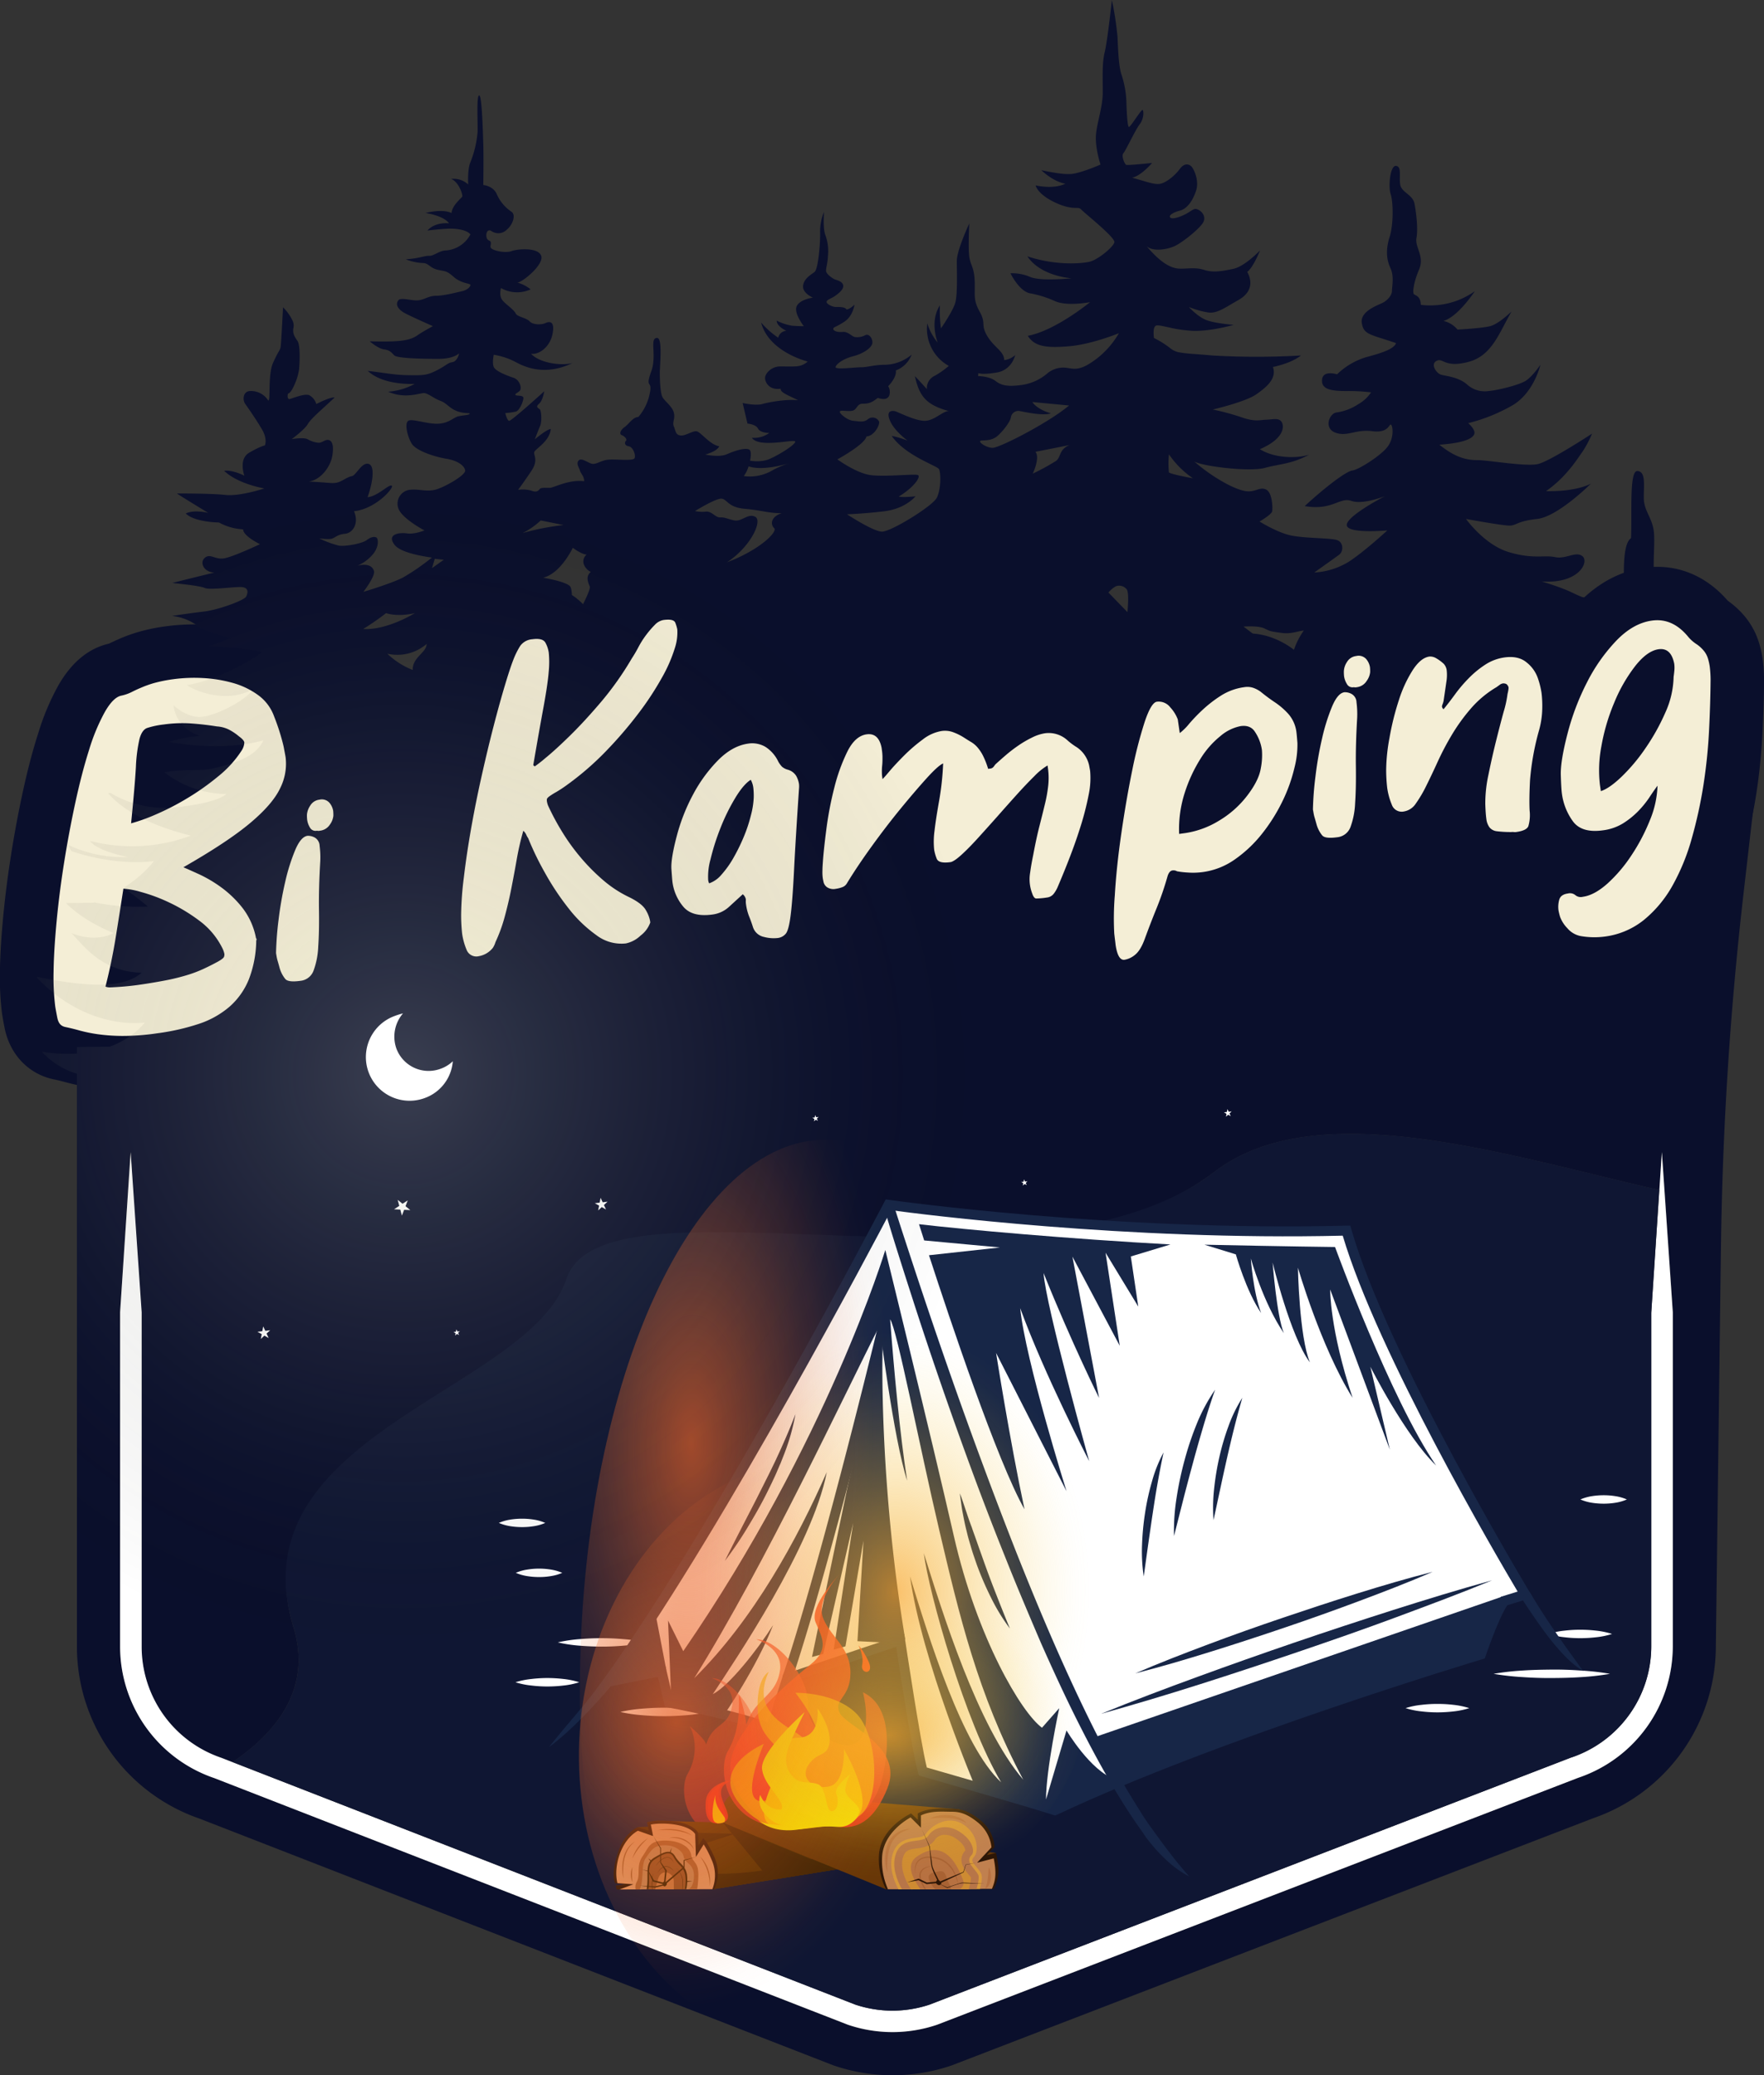 <svg xmlns="http://www.w3.org/2000/svg" xmlns:xlink="http://www.w3.org/1999/xlink" viewBox="0 0 587.98 691.56"><rect x="0" y="0" width="587.98" height="691.56" fill="#333333" stroke="none"/><defs><style>.cls-1{isolation:isolate;}.cls-2{fill:#0a0f2c;}.cls-3{fill:#fff;}.cls-4{fill:#0f1633;}.cls-5{fill:#2d3d2f;}.cls-6{fill:#172647;}.cls-7{fill:#3f2403;}.cls-14,.cls-8{fill:#fa352c;}.cls-8{opacity:0.46;}.cls-9{fill:#553101;}.cls-10,.cls-11,.cls-12{fill:#683707;}.cls-11,.cls-12{mix-blend-mode:multiply;}.cls-12{opacity:0.58;}.cls-13,.cls-25{fill:#f72b1e;}.cls-13{opacity:0.84;}.cls-14{opacity:0.69;}.cls-15,.cls-16{fill:#fac600;}.cls-15{opacity:0.64;}.cls-17{fill:#f4e000;}.cls-18{fill:#2d1606;}.cls-19{fill:#c0804f;}.cls-20{fill:#d8983a;}.cls-21{fill:#b77548;}.cls-22{fill:#ce8b32;}.cls-23{fill:#b77141;}.cls-24{fill:#a86233;}.cls-26{fill:#db915e;}.cls-27{fill:#aa5f2d;}.cls-28{fill:#935022;}.cls-29{fill:#c4743d;}.cls-30{fill:#f4eed6;}.cls-31,.cls-32,.cls-33,.cls-34{opacity:0.7;}.cls-31,.cls-33{mix-blend-mode:overlay;}.cls-31{fill:url(#radial-gradient);}.cls-32,.cls-34{mix-blend-mode:hard-light;}.cls-32{fill:url(#radial-gradient-2);}.cls-33{fill:url(#radial-gradient-3);}.cls-34{fill:url(#radial-gradient-4);}.cls-35,.cls-37,.cls-38,.cls-39,.cls-40,.cls-41,.cls-42,.cls-43{mix-blend-mode:color-dodge;}.cls-35{fill:url(#Adsız_degrade_15);}.cls-36{opacity:0.25;}.cls-37{fill:url(#radial-gradient-5);}.cls-38{fill:url(#radial-gradient-6);}.cls-39{fill:url(#radial-gradient-7);}.cls-40{fill:url(#radial-gradient-8);}.cls-41{fill:url(#radial-gradient-9);}.cls-42{fill:url(#radial-gradient-10);}.cls-43{fill:url(#radial-gradient-11);}</style><radialGradient id="radial-gradient" cx="9680.9" cy="2000.41" r="85.48" gradientTransform="matrix(0, 0.93, 1.15, 0, -1771.51, -8272.31)" gradientUnits="userSpaceOnUse"><stop offset="0" stop-color="#e66128"/><stop offset="0.17" stop-color="#e96428" stop-opacity="0.75"/><stop offset="0.38" stop-color="#ed6829" stop-opacity="0.49"/><stop offset="0.57" stop-color="#f06b29" stop-opacity="0.28"/><stop offset="0.74" stop-color="#f26d2a" stop-opacity="0.13"/><stop offset="0.88" stop-color="#f46f2a" stop-opacity="0.03"/><stop offset="0.97" stop-color="#f46f2a" stop-opacity="0"/></radialGradient><radialGradient id="radial-gradient-2" cx="8670.33" cy="2543.44" r="90.35" gradientTransform="matrix(0, 1.06, 0.77, 0, -1453.87, -8394.9)" gradientUnits="userSpaceOnUse"><stop offset="0" stop-color="#f8a62b"/><stop offset="0.15" stop-color="#f6b02e" stop-opacity="0.7"/><stop offset="0.29" stop-color="#f5b830" stop-opacity="0.45"/><stop offset="0.42" stop-color="#f4be32" stop-opacity="0.26"/><stop offset="0.53" stop-color="#f3c333" stop-opacity="0.12"/><stop offset="0.62" stop-color="#f2c634" stop-opacity="0.03"/><stop offset="0.68" stop-color="#f2c734" stop-opacity="0"/></radialGradient><radialGradient id="radial-gradient-3" cx="9680.91" cy="1516.04" r="74.27" gradientTransform="matrix(0.93, 0.01, 0.03, -2.1, -8572.27, 3761.93)" xlink:href="#radial-gradient"/><radialGradient id="radial-gradient-4" cx="8670.17" cy="1790.33" r="90.35" gradientTransform="matrix(0, 1.06, 1.42, 0, -2023.1, -8431.21)" xlink:href="#radial-gradient-2"/><radialGradient id="Adsız_degrade_15" cx="380.49" cy="551.9" r="195.58" gradientUnits="userSpaceOnUse"><stop offset="0" stop-color="#fcffe1" stop-opacity="0.2"/><stop offset="0.51" stop-color="#868777" stop-opacity="0.11"/><stop offset="1" stop-opacity="0"/></radialGradient><radialGradient id="radial-gradient-5" cx="-11385.68" cy="-2453.97" r="11.39" gradientTransform="matrix(-0.97, 0.92, 0.54, 1.41, -9397.94, 14611.39)" gradientUnits="userSpaceOnUse"><stop offset="0" stop-color="#fcffe1"/><stop offset="0.12" stop-color="#e4e7cc" stop-opacity="0.91"/><stop offset="0.38" stop-color="#a7a995" stop-opacity="0.66"/><stop offset="0.75" stop-color="#45463e" stop-opacity="0.27"/><stop offset="1" stop-opacity="0"/></radialGradient><radialGradient id="radial-gradient-6" cx="-11483.12" cy="-2420.65" r="9.5" xlink:href="#radial-gradient-5"/><radialGradient id="radial-gradient-7" cx="-12582.72" cy="-2712.19" r="8.46" gradientTransform="matrix(-0.47, 1.25, 1.1, 1.03, -2509.15, 19192.68)" xlink:href="#radial-gradient-5"/><radialGradient id="radial-gradient-8" cx="-11649.91" cy="-2333.2" r="8.85" xlink:href="#radial-gradient-5"/><radialGradient id="radial-gradient-9" cx="-11545.37" cy="-2400.21" r="7.24" xlink:href="#radial-gradient-5"/><radialGradient id="radial-gradient-10" cx="-11434.32" cy="-2422.2" r="7.24" xlink:href="#radial-gradient-5"/><radialGradient id="radial-gradient-11" cx="-11591.9" cy="-2354.67" r="7.24" xlink:href="#radial-gradient-5"/></defs><title>B2</title><g class="cls-1"><g id="katman_1" data-name="katman 1"><path class="cls-2" d="M830.64,461.65c-1.77-.18-3.55-.39-5.07-.69-5.07-1-14.62-5.55-16-7s-3.66-6.84-6-12c12.33,9,21.4,2.89,21.4,2.89s-6.07-.1-9-2.37c4.2.73,4.34-4.37,6.12-5.05s1.93-1.79.34-3-2.75.2-3.71.62-1.45.88-3.37-2.64-5.95-5.75-8.3-7.28-3.52-5.69-5.64-8.53-3.63-2.41-4-2.52-.59-.62-.15-1.78c4.34,1.07,7.52-2.61,10.13-5.11s2.49-8.1,2.49-8.1-3,4.33-5.39,4.33c-.39-8.87-4.73-12.81-6.37-15.52s-.28-11.77-.77-16.59-3.37-7-3.37-11.47.68-8.68-2.12-8.88-1.73,14.28-2.13,22.39c-3.66,2.41-1.93,17.83-2.32,22S781,405.5,781,405.5l6.09-2.5c-.59,3.86,1.73,9.07,1.73,9.07s-3.29,2.5-3.86,5.58c-2.32-1-18.61-4.44-26.61-5.3s-10.6-5.3-10.6-5.3,20.63,4.34,28.73.38c0,0-12.06-2.77-12.06-3.09a16.1,16.1,0,0,1,6.46-2.13c2.8-.17,5.89,1.16,7.53-.66s7-7.81,4.23-9.94-6.16,2.52-9.44,1.25-3.57-2.1-13.21-5.1c12.44.87,15.82-6.55,13.58-8.39s-5.48,1.05-9.15.28-7.14.77-15.34-1.64-14.36-11.08-14.36-11.08,12,2.21,14.47,2.21,2.3-1.45,9.25-2.21c6.73-.75,17.26-11.11,17.9-11.75-.46.25-5.12,2.7-14.94,2.48,6.94-4.84,10.57-11,12.16-13.15a36.25,36.25,0,0,0,3.17-6s-14,9.17-18,10.12-16.54-1.3-20.24-1.3-7.44-.95-12.65-5.14c9.62-.65,11.71-2.61,11.71-4s-2.09-3.18-2.09-3.18A57.83,57.83,0,0,0,750.33,329c7.11-4.27,9.2-13.46,9.2-13.46s-2.61,3.91-4.91,5.36-9.48,3.17-12.23,3.39a8.78,8.78,0,0,1-7.46-2.3c-2.89-2.4-7-2.68-8.53-3.13s-3.68-3.53-1.45-4.62,2.54,2.46,10.57.36,10.33-10,14.39-16.78c-1,.87-4.41,4.12-7.09,4.85s-10.92,1.16-10.92,1.16a8.73,8.73,0,0,0-4.7-2.89c3.18-.87,7.16-5.07,10.48-9.92a25.66,25.66,0,0,1-18,4.57c-.15-3.06-1.82-3.06-2.32-3.56s-.15-3.83,1.73-8.24-1.45-7.37-.88-10.48-.07-8.25-.64-11.37-4.34-3.75-4.78-6.43.59-6-1.38-6.23-2.66,6.8-1.8,9.41,1,10-.36,14.32-1,7.6.29,10.35.5,6.14.5,7.59-1.52,3.19-3.18,4-7.51,2.82-6.87,6.72,2.75,3.7,11.42,6.66c-.64,1.81-4,3.11-9.76,4.63a23.83,23.83,0,0,0-9.91,5.78s-4.69-1.52-5,1.75,3,3.82,8.18,3.82a61.45,61.45,0,0,1,8.15.44,12.21,12.21,0,0,1-4.19,3.9,17.65,17.65,0,0,1-7.44,2.82c-2.32.44-4.2,5.28-.22,6.72s6.73-1.23,12.3-.5,5.57-2.67,6.21-2.17,1.09,4.5-1.23,7.46-9.62,7.58-11.64,7.8-9,5.5-15.9,11.87c9.25,1.59,11.64-3.11,15.55-1.73,3.71,1.3,10.47-1.31,11.15-1.57-.87.46-13.1,6.87-12.67,9.74s13.51,1.66,13.51,1.66-7.51,6.95-12.8,10.41a24.52,24.52,0,0,1-11.56,3.62s7.08-5,8.39-6,1.44-4-.74-4.78-10.92-.57-15.54-1.59-10.34-4.62-10.34-4.62,4-2.32,4.2-3.41.07-6.21-2-7.23-3.39.8-6.35.57c-1.66-.12-4.61-1.16-8.19-3.23a58.85,58.85,0,0,1-9.39-6.67c1.25.66,4.46,1.35,8.21,1.85,5.58.75,12.3,1.07,15.29.25,5-1.37,8.82-1.23,14.77-4.41-3.7,1.22-11.3,1.38-16.43-1.82,8.18-3.53,8.18-7.65,7.23-9.1s-2.89-.8-5.07-.73-3.67.8-8.24-.79a80.66,80.66,0,0,0-9.61-2.6s10.84-2.54,14.39-5,7-5.36,5.64-9.18c0,0,6.07-1.16,9.34-3.83a254.52,254.52,0,0,1-29.53,0c-5.05-.47-8.42-.58-10.74-1a6.57,6.57,0,0,1-3.21-1.36,31,31,0,0,0-5.5-3.46s-.57-3.62.66-4.12c.61-.25,2.11.1,4.18.55a44.31,44.31,0,0,0,8.12,1.18c6.07.21,13.6-2,13.6-2s-5.87-.43-8.91-1.52-6-4.41-6-4.41a31.08,31.08,0,0,0,6.36,1.8c3.05.45,5.71-1.66,10.07-4.1s4.9-5.95,3-9.41c2.09-1.59,4.26-7.16,4.26-7.16s-5.06,5.34-8.9,6.14-6.71,1.31-9.68.36-5.35-.36-8.24-.43-6.37-2-11-7.51c2,1.94,7,1.21,9.69-.16s8.47-6,9.32-8-.85-3.69-2.14-4.12-1.77.64-4.36,1.87-4.42,1.45-4.71.74,1.16-1.59,3.41-2.18,4.12-3.11,5.27-6.52-.65-7.08-1.38-8-2.44-1.52-4,.64-4.43,4.48-6.37,4.93-4.2-.52-9.55-2c3-.57,6.66-4.9,6.66-4.9s-8.11.85-8.61.64-1.75-3-.94-3.91,4-7.8,5.42-9.62,1.38-4.34,1-4.77-4.2,6-4.64,5.64-.72-5.21-.79-8.6a33.3,33.3,0,0,0-1.75-9.19c-.85-3-1-7.73-1.21-12.23A105.18,105.18,0,0,0,616.68,194s-1.45,13.58-2.38,17.35-.66,8.39-.66,13.39-1.87,9.76-2.25,14.1,1.5,10,1.5,10-6.55,2.89-9.81,3.14a20.52,20.52,0,0,1-3.56-.15c-3.08-.37-6.35-1.12-6.35-1.12s3.8,3.8,8,4.5c-4,2-9.9.57-9.9.57s.5,2.89,6.51,5.71,7.66,1.16,8.6,2.25,11.5,9.41,11.14,11-5.5,5.85-8.32,6.49-11.21,1.31-20.68-1.8c4.55,6.73,14.69,7.3,14.69,7.3s-10.07,1.09-13.75-.43a15,15,0,0,0-6.58-1.23s2.82,5.86,6.44,6.66a34.92,34.92,0,0,1,8.53,2.68c4.12,1.73,11.57.28,11.57.28s-11.64,9.55-20.76,11.21c2.25,3.62,6.23,4.12,13.82,3.48,7.37-.64,16-4.12,16.54-4.34a29,29,0,0,1-7.57,8.61c-5.14,3.89-7.1,3.32-9.4,3a8.3,8.3,0,0,0-7,1.88,16.66,16.66,0,0,1-9,3.83c-3.6.43-6,.29-8.1-1.37s-5.85-1.66-5.85-1.66l.07-1s1.23.66,6.23-.21,6.06-5.79,6.06-5.79A6.58,6.58,0,0,1,580.8,314c-.07-3-3.32-4.12-5.64-8s-.29-4.12-2.52-8.1-1.53-5.43-1.68-10.12-1.37-5.29-1.8-8.18,0-11.14,0-11.14S565,277.32,565,280.93s.28,11-.5,13.88-4.78,8.61-4.78,8.61a41.65,41.65,0,0,1-.36-7.66c-3.45,5.32-.89,12-.73,12.42a18.61,18.61,0,0,1-3.47-6.42,14.14,14.14,0,0,0,7.16,14.17,26.85,26.85,0,0,1-4.76,3.34,4.49,4.49,0,0,0-2.54,4.41s-1.37-1.59-4-4.34c1.48,6.67,3.7,9.55,11.28,11.64-2,0-4.84,3.25-8,3.25s-8.53-2.74-9.6-3.11-3.48-.5-2,3c1.38,3.36,5.46,6.39,5.89,6.72a30.29,30.29,0,0,0-5.3-1.58c4.55,6.59,15.1,9.91,15.76,11.07s.72,6.73-.73,9.55-15.33,11.35-18.29,11.28-11.64-5.78-11.64-5.78,5.12-.14,12.37-1,10.47-5,10.47-5-4.08.48-5.58.09c5.25-3.18,7.51-6.75,6.35-7.18s-10.6.63-15.51.06-11.3-5.27-11.3-5.27,9.27-5.05,9.66-7.62c2.64-.18,4.57-3.89,4.23-5a2.43,2.43,0,0,0-3.71-.77c-1.4,1.16-2.84.71-4.86.54s-4.73-2.47-4.5-3.09,2.72.09,4.25-.29,1.39-2.32,3.38-2.32,3-.34,5-1.93c1.35.43,3.14.77,3.82-.76a3.66,3.66,0,0,0-.34-3.14s2.89-2.81,2.55-5.25a9.11,9.11,0,0,0,5.27-5.27,14.2,14.2,0,0,1-9,3.38c-3.47,0-5.7.82-7.8.82s-8.78.91-8.55-.09,2.57-2.75,5.83-3.57,5.86-2.61,6.34-4.05-.91-3.65-2.23-3a5.71,5.71,0,0,1-3.43.66c-1.1-.13-2.28-1.91-4.19-1.72s-3.23-.46-3.09-1.08.66-.36,3.62-2.27c2.79-1.77,3.39-5.29,3.45-5.73-.18.16-1.57,1.52-2.66,1.6-.45-.91-2.55-.83-3.57-.83s-3-.9-3.07-1.65,1.61-1.17,2.78-2,3.11-2.28,2.73-3.69-2.51-1.62-3.21-2.07-2.48-1.61-2.48-2.71.54-2.52.63-4.88a15.49,15.49,0,0,0-.83-6.9c-.91-2.11-.48-7.8-.48-7.8a17.23,17.23,0,0,0-1.3,6.74c.11,3.66-.63,12.39-1.88,13.32s-3.56,2.21-3.8,4.62,3.27,3.91,3.27,3.91-4.2.52-5.36,2.78S514,302.7,514,302.7s-1.68,0-3.8-.14a17.69,17.69,0,0,1-5.21-1.7s-.38,1.59,3.17,3.38a2.93,2.93,0,0,0-2.69,2.3,28.29,28.29,0,0,1-5.71-5.07c2.6,9.91,15.54,13,15.54,13a6.36,6.36,0,0,1-2.49,1.39c-1.45.39-3.57.25-6.66.25s-5.11,2.46-5.07,3.91,1.44,4.08,5.21,3.51c-.2,1.25,2.46,2.16,5.84,3.86-3.66-.48-9.84.62-12,1.25s-6.52-.34-6.52-.34l1.61,6.85s2.75.2,3.52,1.68,3.74,1.45,3.74,1.45a8.53,8.53,0,0,1-5.8,1.6c2.39,3.61,14.46.22,14.46,1.31s-6.42,5.05-9.39,6.07a13,13,0,0,1-5.67.25c.37-1.81.39-3.43-.34-3.73-1.54-.63-4.88.48-7.43,1.6s-7.14.09-7.14.09,3.88-1,4.64-2.75c-3.23-.57-6.17-4.82-7.57-5s-3.76,1.64-5.4,1.39-1.54-1.54-2.16-3,.51-2.41,0-4.57-3.15-3.9-3.82-5.26-.86-5.44-.86-8.05,1-11.67-.93-11.62-1,3.09-1.16,6.85-1,4.34-1.53,6.79.91,1.16.39,4.19a17.34,17.34,0,0,1-3.91,8.5c-1.84.05-3.14,2.35-4.53,3.32s-2,2.37-1,2.75,1.88,1.44,1.39,1.89-.53,1.62.91,1.82,2.47,3,1.93,4-6.41.19-8.9.48-4,1.78-5.47,1.3-3.41-2.07-4.28-1,.2,2.32.48,3.34,1.39,1.82,1.39,3.51c-5.15-.62-10.12,2.18-11.42,2.22s-2.94-.2-3.43.44-1.14,1.14-2.78.48a10.41,10.41,0,0,0-4.39-.25s2.12-2.83,4.48-6.4.62-5.13.91-6.18,5.16-3.57,5.5-7.71c-1.54.2-5.31,3.46-5.31,3.46s1-2.69,1.74-4.42.34-5.07,0-5.5-1.73-.77-.39-1.89,1.78-4.2,1.78-4.2-11,10-11.71,9.84-1.26-2.59-1.26-2.59a25.56,25.56,0,0,0,3.48-.48c1.3-.34,2.55-3.49,2.55-4.54s-2.27-.59-2.61-1,.54-.59,1.36-1.36.14-3.66-2.07-4.39-6-2.21-6.57-3.61,0-4.05,0-4.05a23.58,23.58,0,0,1,7.28,2.41c3.43,1.88,10,4.63,18.91.38-4.15,1-11.09-.18-13.75-3.13,2.46.43,6.23-2.07,7.14-6.51s-1-4.34-2.35-3.71-4.16.62-5.27-.58-4.09-1.49-4.62-2.6-2.66-2.66-3.63-3.57-2-1.93-1.3-4.93a10.85,10.85,0,0,0,9.89.45,12.22,12.22,0,0,0-4.43-2.27c1.59,0,9-6,7.95-8.92s-8-2.27-9.79-1.59-4.89.14-6.26-.52-.66-1.21-.73-2.23-1.16-.43-1.45-1.89.45-2.82,1.66-2a4,4,0,0,0,5.14-.5c2-1.66,3.11-5,1.45-6a13.44,13.44,0,0,1-4.84-5.86c-1.23-2.75-4.48-3-4.48-3s.14-9.19,0-13.6-.45-16.26-1.37-16.26-.45,8.89-.52,12.06a34.84,34.84,0,0,1-2.43,10.28c-1,2.38-.71,7.34-.71,7.34a7.17,7.17,0,0,0-5.68-1.84c2.61,1,4,5.46,3.68,5.93s-3.43,3-3.54,5.42c-3.25-1.51-8.67,0-8.67,0s5.89.79,7.83,3.43c-5.15-.39-7.19,2.41-7.19,2.41s3-.39,6.32-.59,6.85.39,8,1.89a10.14,10.14,0,0,1-8.1,5.34c-2.27,0-4,1.84-5.64,1.79s-3.29.87-7.82,1.16a17.51,17.51,0,0,0,5.83,1.25c1.79.05,2.22,1.64,4.79,2.23s2.93.23,5.39,2.41,5.5,2.12,5.55,2.64-.93,1.69-2.89,2.12-6,1.5-8.5,1.5-3.71,1.2-5.87,1.5-5.84-1.11-6.76,0-.63,2.89,2.51,4.48,9,4.14,9,4.14-3.57,1.93-5.07,3-3.38,1.75-7,2-9,.06-9,.06,2.79,2.44,4.77,2.69,2.41,1,3.43,2,9.49,1.16,14.7,1.16c4.88,0,6.66-1.63,6.88-1.82,0,.25-.61,2.66-2.25,2.92s-1.93,1.08-5.16,2.72-4.34,1.68-9.27,1.62-7.17-.66-13.74-1.44c5.27,5,15.64,4.33,15.64,4.33a21.7,21.7,0,0,1-8.84,2.61c5.89,2.61,10.8.25,12.16.48s3.14,1.79,5.26,2.57,2.75,2.25,5.25,3.32,4.68.57,4.48,1-1.82.45-3.6.79-3.09,2.27-6.72,2.5-8.67-1.73-10.06-1-.45,5,1,7.53,7.85,4.54,11.66,5.16,6.12,2.41,6.23,3.95-7,5.64-10,6.37-5.3-.29-8.3,0a4.65,4.65,0,0,0-3.71,6.8c1.73,3.23,8.44,6.75,8.44,6.75s-3.37,1.39-5.83,1-6.95.23-4.09,3.85a4.65,4.65,0,0,0,1.05.95c2.56,1.75,7.71,2.75,11.37,3.26l-.43.32a74.73,74.73,0,0,1-9.21,6.32c-3.85,2-13.22,4.79-13.22,4.79s4.09-5.32,3.53-7-2.26-2.5-5.5-1.73a14,14,0,0,0,5.38-4.09c2-2.67,1.41-5,1-5.26-.63-.4-1.79-.34-3.29.82s-7.14,2.21-9.35,1.84a35,35,0,0,1-6.44-2.39c.44,0,3.23.46,4.37,0s1.87-1.36,4.19-1.56,4.82-3.12,3-7.51c7.39-.79,13.57-8.05,12.55-8.53s-4.73,3.6-8.05,3.85c1.68-4.58,2.64-10.56.29-11.1s-4.05,3.86-5.59,4.11-3.34,1.87-5.07,2.17-2.21-.05-9.19-.39c4.12-.59,7.21-5.07,7.8-8.5s0-5-1.13-5.33-2.21.91-3.37.91a9.12,9.12,0,0,1-3.8-1.22c-1.36-.66-5.21,0-5.21,0s4.25-3.12,5.35-5c.88-1.5,2.88-3.27,6.2-6.32l2.76-2.55c-1.48-.23-6.12,2.18-6.12,2.18a4.91,4.91,0,0,0-2.36-2.95c-1.73-.71-6.4,1.45-6.74,1.3s-.63-.62-.34-1.84c.64,0,1.52-1.42,2.25-3.14a19.92,19.92,0,0,0,1.41-4.66c.28-2.41.48-8.38-.49-9.74s-1.73-2.61-1.33-4.43a3.67,3.67,0,0,0-.24-2.16,15.26,15.26,0,0,0-3.24-4.6s-.17,3-.34,6.15-.38,6.63-.49,7.16c-.19,1.06-.71,1.16-2.55,5.3-.78,1.77-1,4.57-1.09,7.09-.1,3.37,0,6.18-.64,5.09a6.79,6.79,0,0,0-6.09-2.89c-2.21.25-2.3,3-1.44,4.23.77,1.08,2.87,4.08,4.75,7.1.26.45.55.91.82,1.36,2,3.39,1,5.42,1,5.42s-1.59.29-5.25,2.45a4.16,4.16,0,0,0-1.74,2c-1,2.48.16,5.64.16,5.64s-3.86-2-6.72-1.64c2,2,5.09,3.46,7.82,4.41a40.17,40.17,0,0,0,5.55,1.48s-8.15,2.7-13,2.16-15.87-.48-16.1-.48c0,.14,10.4,6.46,10.4,6.46s-4.62-1.19-7.48.2c2.95,2.94,11.05,3,11.05,3a19,19,0,0,0,8.07,2.29c0,2.23,5.62,4.94,5.62,4.94s-9,4.25-12,4.73-4.54-1.73-6.38-.2-.37,4.82,3.2,4.93c-2.52.57-14.08,3.46-14.08,3.46s9.15.88,10.79,1.65,8.79-.29,11.86-.29,2.6,1.93,2,3.18-9.26,4.44-14.08,5-10.6,1.45-10.6,1.45a17.66,17.66,0,0,1,7.62,2.69,27.74,27.74,0,0,0,4.24,2,63.32,63.32,0,0,0,7.81,2.37l-7.52,2.78a101.59,101.59,0,0,1,18,1.84c-3.48,2.89-15.33,9.55-25.17,11.09,1.73,1.35,12.82,6.65,22.17,1.25-3,4.35-13.41,9.35-18,9.35s-8.58-3.86-8.58-3.86.19,7.14,8.78,10.23c-3.57-.09-10.32,1.93-10.32,1.93s16.78,3.48,31.43-.48c-2.49,5.69-10.22,7.71-15.9,9.15s-7.62,0-17.08,1.45a33.89,33.89,0,0,0,20.65,7.25s-2.23,2.89-16.6,4.42a35.27,35.27,0,0,1-22.13-4.8,12.94,12.94,0,0,1-1.57-1.05,8.27,8.27,0,0,0,.87,1.2c2.3,2.78,9.62,9.72,27.56,14.11A55.81,55.81,0,0,1,276,474.17c2.51,3.57,12.74,5.39,12.74,5.39a42.41,42.41,0,0,1-20-4.06c.35.75.71,1.45,1.09,2.11,5.3,9.53,11.6,10,13.56,10.16a12.4,12.4,0,0,1,3.82,2.07c3.59,2.46,8.14,6.21,8.14,6.21a72.3,72.3,0,0,1-17.83-1.36,50.08,50.08,0,0,1-12.92-4.42,19.22,19.22,0,0,0,3.41,4.62c6.1,6.3,15.86,10,15.86,10s-5.32,3.43-14,.05c3.91,4,10,12.84,23.36,13.18-5.23,4.71-15.95,5.33-34.78,1.35l-.52-.1.52.53c17.22,17.92,35.84,14.8,35.84,14.8s-3.47,5-11.68,8.07l-10.9.1v2.18a52.4,52.4,0,0,1-11.75-.62,25.9,25.9,0,0,0,11.75,7.35v190.9A60.61,60.61,0,0,0,312.5,800l119.92,46.67,91.32,35.54a60.73,60.73,0,0,0,39.55.06l213.78-82.36A60.65,60.65,0,0,0,818,742.57l1.69-132.41a1164.79,1164.79,0,0,1,7.6-118.95l3.86-33.54m-65.72-29.81c3.13-1.33,12.16-2.07,12.16-2.07s3.76,4.13,6.59,4.13a22.54,22.54,0,0,1-10.71,1.16c15.4,7.3,19.81,1.87,19.81,1.87l.52,5.73c-2.47,2.09-6.88,1.45-10.21.71s-8.82-4.62-10.84-5.71a56.13,56.13,0,0,0-6.37-3.17C764.6,429.85,762.35,429.2,765.45,427.86Zm7.84,19.78c-2.7,2.13-1,4.14-1,4.14a35.27,35.27,0,0,1-14.85-6.35C765.77,443.59,773.29,447.64,773.29,447.64ZM660.75,402.79c1-.06,4.82-.25,6.66.58,2.12,1,1.83,1,6,1.56s6.85-1.64,9.26-.48,7.42,1.25,9.35.28,6.46,1.36,9.16-.59,8.1-1.34,8.1-1.34-3,8.82-8.24,11-18.37,3.18-21.57,2.3c-3-.82-16.47-11.53-18.68-13.12-.11-.09-.2-.14-.25-.18Zm-3,24.09c.12-.46,1.59-1.26,3.85-1.73a18.84,18.84,0,0,1,4.32-.36c4.63.15,5.93-.94,8-.94s5.94.94,7.67.87,3.25-.3,3.25-.3L686,426.6a16.3,16.3,0,0,1-6.52.21c-3.17-.64-4-1.23-5.92.59s3.48,8.3,3.89,8.8c-.41-.2-7.07-3.5-9.53-4.61s-4.89,1.59-6.29.93a1.17,1.17,0,0,1-.3-.21C658.55,429.56,657.55,427.61,657.77,426.88Zm-22.06-81.5a30.64,30.64,0,0,0,8,8s-7-1.24-8-1.95A29.88,29.88,0,0,1,635.71,345.38Zm-17.73,44a3.25,3.25,0,0,1,3.59.91c1,.91.36,7.34.32,7.69l-6.34-6.53A8.92,8.92,0,0,1,618,389.38Zm-26.76-44.82s5.11-1,11.48-2.27c-3.62,1.34-2.94,4-4.53,5.25a73.74,73.74,0,0,1-7.84,4.29C590.49,351.47,592.76,346.51,591.22,344.56Zm-18.29-3.68c.93-.28,3.6.22,5.71-1.66s4.34-5,4.41-6.21a2.52,2.52,0,0,1,3.1-2c1.59.28,7.54,1.66,10.21.73-4.92-1.45-6.15-3.77-6.15-3.77l12.22,1.16c-6.87,5.79-23.29,14.18-25.52,14.11S572,341.19,572.93,340.88Zm-77.34,8.52c4.23,1.46,11.05-.27,13.72-1.07a29.3,29.3,0,0,0-5.6,2.32,14.91,14.91,0,0,1-9.69,2A10.91,10.91,0,0,0,495.59,349.4Zm-8.91,10.78c1.84.28,2.12,2.89,7.62,3.37s8.3,1.54,12.35,1.45c-3.76,1.25-3.76,3.85-2.51,5s-4.72,7.23-15.71,11.37c7.91-5.19,11.85-13.78,9.44-15.13s-4.53,1.69-7,1.18-3.09-1.08-4.73-1-2.7-2.12-4.82-1.92a11.17,11.17,0,0,1-3.57-.2S484.86,359.89,486.68,360.18ZM437,376.55s3,2.25,4.63,2.25a2.9,2.9,0,0,0-1,3.12,4.56,4.56,0,0,0,2.37,2.66c-1.73,1.44-1,3.32-.36,4.84s-6.62,14-7.07,14.72c.13-.78,2.18-13.26.41-14.87s-8.88-2.75-8.88-2.75c3.48-.85,6.3-4.15,8-6.72A28.16,28.16,0,0,0,437,376.55Zm-10.71-9.12,7.61,1.53a85.36,85.36,0,0,0-13.6,2.66A25.46,25.46,0,0,0,426.31,367.43ZM391,380.21c1.78.21,3,.32,3,.32l-3.94,2.8S390.6,381.47,391,380.21Zm-16.26,18.11c4.33,1.38,9.62,0,9.62,0s-9.34,5.79-17.21,5.27A82.91,82.91,0,0,0,374.75,398.32Zm13.53,10.27c0,2.89-4.79,4.48-4.63,8.67a25.54,25.54,0,0,1-8.46-5.42A15,15,0,0,0,388.28,408.59Zm415.37,334a46.32,46.32,0,0,1-31.25,43.77l-.5.17L558.38,868.76a46.32,46.32,0,0,1-29.7,0L447,836.94,317.72,786.6l-.5-.18c-.45-.16-.9-.32-1.34-.5a46.36,46.36,0,0,1-29.78-43.21V631.29h0l3.48-53.37,3.64,53.37h0V742.71A39.1,39.1,0,0,0,307.61,773a38.64,38.64,0,0,0,11.94,6.69l.4.13,3.64,1.41c7.46-5.07,13.51-10.87,17.37-17.46,4.67-8,6.14-17.12,2.92-27.59-19.63-64.26,87.47-69.62,100-107.1,3.77-11.28,18.51-15.6,39-17.41,40-3.55,101.69,2.59,145.53-14.74a93,93,0,0,0,22.57-12.48c34.2-26.15,97.89-5.24,148.24,6.14l.83-12.62.89,13,2.75,40.35h0Z" transform="translate(-246.07 -194)"/><path class="cls-3" d="M796.46,631.63V742.57a39.09,39.09,0,0,1-26.39,37l-.38.13L555.94,862a39,39,0,0,1-24.8,0l-211.2-82.2-.38-.14a39.09,39.09,0,0,1-26.27-36.92V631.3l-3.67-53.37L286.1,631.3V742.71a46.3,46.3,0,0,0,31.11,43.72l.25.08.25.1,211,82.11a46.32,46.32,0,0,0,29.7,0L771.9,786.51l.25-.09.25-.09a46.27,46.27,0,0,0,31.25-43.76V631.3L800,577.93Z" transform="translate(-246.07 -194)"/><path class="cls-4" d="M799.14,590.54l-2.66,40.75h0V742.57a39.12,39.12,0,0,1-26.38,37l-.4.12L555.94,862a39.07,39.07,0,0,1-24.8,0L323.59,781.18c16.47-11.21,26.15-25.92,20.29-45-19.63-64.26,78.54-78.54,91-116s155.29,10.71,216-35.7C685.09,558.25,748.78,579.16,799.14,590.54Z" transform="translate(-246.07 -194)"/><path class="cls-3" d="M432,741.3a49.56,49.56,0,0,1,7.29-1.09c2.42-.2,4.85-.31,7.28-.31s4.86.1,7.28.31a48.26,48.26,0,0,1,7.29,1.09,47.05,47.05,0,0,1-7.29,1.1c-2.42.21-4.85.32-7.28.31s-4.86-.11-7.28-.31A48.29,48.29,0,0,1,432,741.3Z" transform="translate(-246.07 -194)"/><path class="cls-3" d="M452.85,764.48a48.26,48.26,0,0,1,7.29-1.09c2.43-.21,4.85-.32,7.28-.32s4.86.11,7.29.31a48.35,48.35,0,0,1,7.28,1.1,48.35,48.35,0,0,1-7.28,1.1c-2.43.2-4.86.31-7.29.31s-4.85-.11-7.28-.32A48.26,48.26,0,0,1,452.85,764.48Z" transform="translate(-246.07 -194)"/><path class="cls-3" d="M417.9,754.59a26.38,26.38,0,0,1,5.31-1.09,45,45,0,0,1,5.31-.32,47,47,0,0,1,5.3.31,26.41,26.41,0,0,1,5.31,1.1,26.41,26.41,0,0,1-5.31,1.1,47,47,0,0,1-5.3.31,45,45,0,0,1-5.31-.32A26.38,26.38,0,0,1,417.9,754.59Z" transform="translate(-246.07 -194)"/><path class="cls-5" d="M642,749.26a27.09,27.09,0,0,1,5.31-1.09,45,45,0,0,1,5.31-.31,43,43,0,0,1,5.31.31,26.38,26.38,0,0,1,5.31,1.09,25.74,25.74,0,0,1-5.31,1.1,43,43,0,0,1-5.31.31,47.27,47.27,0,0,1-5.31-.31A26.41,26.41,0,0,1,642,749.26Z" transform="translate(-246.07 -194)"/><path class="cls-3" d="M762.17,738.49a26.38,26.38,0,0,1,5.31-1.09,43,43,0,0,1,5.31-.31,45,45,0,0,1,5.31.3,27.12,27.12,0,0,1,5.31,1.1,26.41,26.41,0,0,1-5.31,1.1,47.27,47.27,0,0,1-5.31.31,45,45,0,0,1-5.31-.32A26.38,26.38,0,0,1,762.17,738.49Z" transform="translate(-246.07 -194)"/><path class="cls-3" d="M714.58,763.21a26.38,26.38,0,0,1,5.31-1.09,43,43,0,0,1,5.31-.31,45,45,0,0,1,5.31.3,27.12,27.12,0,0,1,5.31,1.1,26.41,26.41,0,0,1-5.31,1.1,47.27,47.27,0,0,1-5.31.31,45,45,0,0,1-5.31-.32A26.38,26.38,0,0,1,714.58,763.21Z" transform="translate(-246.07 -194)"/><path class="cls-3" d="M418,718.13a15.22,15.22,0,0,1,3.87-1.1,24,24,0,0,1,3.87-.31,25.22,25.22,0,0,1,3.87.3,15.67,15.67,0,0,1,3.87,1.11,15.22,15.22,0,0,1-3.87,1.1,22.94,22.94,0,0,1-3.87.3,24,24,0,0,1-3.87-.3A15.64,15.64,0,0,1,418,718.13Z" transform="translate(-246.07 -194)"/><path class="cls-3" d="M412.34,701.49a15.67,15.67,0,0,1,3.87-1.11,25.22,25.22,0,0,1,3.87-.3,24,24,0,0,1,3.87.3,15.25,15.25,0,0,1,3.87,1.11,15.22,15.22,0,0,1-3.87,1.1,24,24,0,0,1-3.87.3,25.22,25.22,0,0,1-3.87-.3A16.08,16.08,0,0,1,412.34,701.49Z" transform="translate(-246.07 -194)"/><path class="cls-3" d="M772.85,693.67a16.08,16.08,0,0,1,3.87-1.1,25.22,25.22,0,0,1,3.87-.3,24.24,24.24,0,0,1,3.88.3,15.64,15.64,0,0,1,3.87,1.1,15.25,15.25,0,0,1-3.87,1.11,24.24,24.24,0,0,1-3.88.3,25.22,25.22,0,0,1-3.87-.3A15.67,15.67,0,0,1,772.85,693.67Z" transform="translate(-246.07 -194)"/><path class="cls-5" d="M474.15,749.26a86.71,86.71,0,0,1,9.7-1.09c3.23-.22,6.46-.28,9.69-.31s6.47.08,9.7.31a84,84,0,0,1,9.69,1.09,81.88,81.88,0,0,1-9.69,1.1c-3.23.23-6.47.28-9.7.31s-6.46-.09-9.69-.31A84.45,84.45,0,0,1,474.15,749.26Z" transform="translate(-246.07 -194)"/><path class="cls-5" d="M577.54,754.59a83.93,83.93,0,0,1,9.7-1.09c3.23-.23,6.46-.29,9.69-.32s6.46.09,9.69.31a84,84,0,0,1,9.7,1.1,84,84,0,0,1-9.7,1.1c-3.23.22-6.46.28-9.69.31s-6.46-.09-9.69-.32A83.93,83.93,0,0,1,577.54,754.59Z" transform="translate(-246.07 -194)"/><path class="cls-3" d="M743.92,751.78a86.74,86.74,0,0,1,9.7-1.1c3.23-.22,6.46-.28,9.69-.31s6.47.09,9.7.31a84,84,0,0,1,9.69,1.1,86.3,86.3,0,0,1-9.69,1.1c-3.23.22-6.46.28-9.7.3s-6.46-.08-9.69-.31A86.71,86.71,0,0,1,743.92,751.78Z" transform="translate(-246.07 -194)"/><path class="cls-3" d="M553.69,784.33s36.16,10.34,43.91,12.92c54.82-25.83,142.07-52,142.07-52s4.59-13.49,7.75-17.79l7-2.18s-47.22-78.19-59.56-121.24c-78.64,2-152.69-8.61-152.69-8.61s-54.82,105.34-93.56,159l17.93-3.59L469,761.37s24.83,4.6,34,8.76c2.73-8.47,5.41-16.89,5.41-16.89l37.69-12.63S551.49,776.78,553.69,784.33Z" transform="translate(-246.07 -194)"/><rect class="cls-6" x="463.23" y="733.02" width="3.3" height="18.04" transform="translate(-377.68 -93) rotate(-10.87)"/><polygon class="cls-6" points="216.59 539.98 203.47 559.24 203.83 560.49 220.51 556.9 216.59 539.98"/><path class="cls-6" d="M597.71,799l-.63-.2c-7.63-2.55-43.48-12.8-43.84-12.9l-.88-.25-.25-.87c-1.94-6.65-6.16-34.3-7.32-42l-35,11.74c-.74,2.3-2.94,9.22-5.16,16.09l-.56,1.76-1.69-.76c-8.9-4-33.38-8.59-33.63-8.63l-1.06-.2-2.32-10-20.49,4.1,2.46-3.41c38.23-53,92.89-157.75,93.44-158.8l.54-1,1.15.17c.74.11,74.83,10.57,152.42,8.59l1.27,0,.35,1.23c12.14,42.35,58.93,120.05,59.4,120.83l1.09,1.81-8.52,2.64c-3,4.47-7.17,16.78-7.22,16.91l-.27.81-.82.24c-.87.26-87.76,26.38-141.83,51.86ZM555,783c5.59,1.6,34.35,9.85,42.45,12.48,51.53-24.18,132-48.8,140.9-51.51,1.06-3,4.85-13.56,7.7-17.44l.32-.44,5.56-1.72c-7.06-11.88-46.61-79.28-58.3-118.6-72.1,1.72-140.84-7.18-150.53-8.49-5.68,10.83-54.6,103.62-90.73,154.77L467.83,749l2.56,11c4.6.88,22.57,4.43,31.62,8,2.5-7.77,4.83-15.09,4.86-15.17l.25-.8,40.36-13.52.29,2C547.82,740.72,552.77,774.06,555,783Z" transform="translate(-246.07 -194)"/><rect class="cls-6" x="607.84" y="749.25" width="143.5" height="3.3" transform="translate(-453.73 68.55) rotate(-19.02)"/><path class="cls-6" d="M755.88,724.48c.71,1.09,1.4,2.25,2.09,3.37s1.41,2.26,2.13,3.38c1.44,2.24,2.93,4.44,4.44,6.63s3,4.38,4.57,6.53,3.09,4.31,4.72,6.51a32.14,32.14,0,0,1-6.3-5.19,77.24,77.24,0,0,1-5.29-6.17c-1.66-2.14-3.21-4.35-4.75-6.57-.77-1.11-1.52-2.23-2.27-3.35s-1.49-2.25-2.17-3.44Z" transform="translate(-246.07 -194)"/><path class="cls-6" d="M543.79,595c1.54,4.89,3.14,9.79,4.74,14.68s3.21,9.78,4.84,14.66q4.89,14.64,10,29.19t10.48,29q5.36,14.48,11,28.81c7.59,19.12,15.62,38.06,24.7,56.47,4.55,9.2,9.38,18.26,14.8,26.92l1,1.62,1,1.6,1,1.6,1.08,1.57c.36.53.72,1.06,1.09,1.57l1.12,1.55c.73,1,1.5,2.05,2.25,3.07l.55.78.58.75,1.14,1.53c.38.51.78,1,1.17,1.5s.76,1,1.17,1.51.8,1,1.2,1.49c.19.26.4.5.61.74l.62.73c.41.49.81,1,1.24,1.48s.86,1,1.28,1.48a32.62,32.62,0,0,1-6.49-4.45c-1-.85-1.93-1.77-2.86-2.7s-1.81-1.89-2.65-2.9l-1.25-1.51c-.42-.5-.8-1-1.2-1.55L627,804.68c-.39-.53-.75-1.06-1.13-1.6l-1.13-1.59-1.09-1.62-1.08-1.62-1.06-1.64c-5.6-8.75-10.58-17.84-15.27-27.07q-3.51-6.91-6.79-13.94t-6.41-14.11Q590,734.4,587,727.26t-5.86-14.33Q575.36,698.55,570,684t-10.4-29.15q-5.05-14.62-9.78-29.36-2.38-7.37-4.7-14.74T540.63,596Z" transform="translate(-246.07 -194)"/><path class="cls-6" d="M613.1,765.1c10.64-4.35,21.38-8.39,32.16-12.33s21.6-7.76,32.46-11.47,21.76-7.3,32.69-10.78,21.91-6.84,33-9.9C732.77,725,722,729,711.24,733s-21.59,7.76-32.46,11.46-21.75,7.3-32.69,10.78S624.18,762,613.1,765.1Z" transform="translate(-246.07 -194)"/><path class="cls-6" d="M624.49,751.63c8-3.47,16.19-6.62,24.36-9.69s16.41-6,24.67-8.79,16.55-5.54,24.89-8.13,16.72-5.07,25.2-7.23c-8,3.47-16.18,6.62-24.36,9.68s-16.41,6-24.67,8.8-16.56,5.53-24.89,8.12S633,749.46,624.49,751.63Z" transform="translate(-246.07 -194)"/><path class="cls-6" d="M633.91,678c-.74,3.46-1.39,6.87-2,10.3s-1.14,6.85-1.66,10.29-1,6.88-1.5,10.33l-1.45,10.41a56,56,0,0,1-.56-10.58,89,89,0,0,1,1-10.55A81.55,81.55,0,0,1,630,687.85,46.41,46.41,0,0,1,633.91,678Z" transform="translate(-246.07 -194)"/><path class="cls-6" d="M660.17,659.8c-1,3.4-1.89,6.75-2.74,10.13s-1.64,6.75-2.41,10.14-1.51,6.78-2.24,10.19l-2.21,10.28a56.85,56.85,0,0,1,.21-10.6,89.85,89.85,0,0,1,1.74-10.44,82.23,82.23,0,0,1,3-10.17A46.49,46.49,0,0,1,660.17,659.8Z" transform="translate(-246.07 -194)"/><path class="cls-6" d="M651.09,657.11c-1.41,4-2.68,8-3.89,12.08s-2.35,8.08-3.45,12.14-2.18,8.13-3.23,12.21l-3.13,12.33a70.17,70.17,0,0,1,.87-12.79,111.47,111.47,0,0,1,2.66-12.52A102.57,102.57,0,0,1,645,668.42,58.3,58.3,0,0,1,651.09,657.11Z" transform="translate(-246.07 -194)"/><path class="cls-6" d="M510,753.77l-3.12-1C519,716.84,536.78,643.76,537,643l3.78-15.54-.53,16c0,.43-1.31,43.34,7.55,96.87l-3.26.54a586.22,586.22,0,0,1-7.61-83.9C531.15,679.87,519,727.06,510,753.77Z" transform="translate(-246.07 -194)"/><path class="cls-6" d="M566,691.63c.75,1.89,1.36,3.8,2,5.7s1.27,3.8,2,5.68c.33,1,.66,1.9,1,2.84l1,2.83.49,1.41.51,1.41,1,2.82q2,5.61,4.21,11.2c1.45,3.72,2.93,7.44,4.49,11.17a63.72,63.72,0,0,1-6.33-10.35,105.4,105.4,0,0,1-4.79-11.15c-.65-1.91-1.34-3.81-1.89-5.76-.29-1-.58-1.94-.85-2.91s-.5-2-.74-2.94c-.5-2-.86-4-1.24-5.94-.19-1-.31-2-.45-3S566.13,692.64,566,691.63Z" transform="translate(-246.07 -194)"/><path class="cls-6" d="M511.21,665.23a71.23,71.23,0,0,1-3.7,13.17l-1.25,3.19c-.45,1-.91,2.09-1.36,3.14s-.95,2.07-1.43,3.1-1,2.06-1.5,3.08c-2,4.08-4.27,8.05-6.63,11.94a125.37,125.37,0,0,1-7.66,11.31c2-4.09,4.08-8.12,6.15-12.15s4.16-8,6.18-12.09c.52-1,1-2,1.51-3s1-2,1.49-3l1.48-3.05,1.42-3.07C507.8,673.63,509.6,669.49,511.21,665.23Z" transform="translate(-246.07 -194)"/><path class="cls-6" d="M617.69,786.92c-8.22-2.87-16.13-16.27-16.13-16.27l-6.83,23c0-10,4.4-30.42,4.4-30.42l-5.74,6.51c-6.88-5-21.62-29.85-29.37-63.83s-22.86-95.37-22.86-95.37S522,674.22,473.81,744.23L468.74,734l1.14,27.56,17.6,3.8s10.82-15.73,16.27-29.8c-5,7.9-14.64,20.24-20.09,23,7.46-11.33,33.2-49.27,38-74-9.76,22.2-24.3,49-44.2,68.69,23.92-38.27,50.13-94.71,61.8-117.48,0,0,4.6,37.5,9.19,51.66C546,671.81,544,650,542.77,633.65c2.28,3.14,9.77,42.2,16.37,70.23s12.78,54.62,28,83.18c-15.36-17.94-27-56-33.15-75.48,1.72,13.34,13.77,56.25,25.78,76.34-13-12-24.06-48.07-30.37-68.59,4,28.27,21.69,70,21.69,70l26.52,7.91,20.75-9.19Z" transform="translate(-246.07 -194)"/><path class="cls-6" d="M543.54,741.48l-11.66-.58,2-33.48-6,35.2-3.92,1.1,6.5-42.19-10,43.63-3.73,1,11.8-56.47,2.6-11.4,7.4-34.87s.8,44.89,3,63.41,3.91,29.86,3.91,29.86S546.62,740.45,543.54,741.48Z" transform="translate(-246.07 -194)"/><path class="cls-6" d="M611.76,776.12l6.59,11.94s59.08-22.65,77.58-28.75,43.74-14,43.74-14l5.7-14.23,1.16-3.26L614.64,773.3l-3.76,1.13Z" transform="translate(-246.07 -194)"/><path class="cls-6" d="M623,612.7l13.2-4c-33.42-1.82-69-5-83.8-6.75l1.72,5.41,25.26,2.34-23.66,2.59c6.87,21.16,22.79,68.77,31.84,84.66-4.88-22.82-9.47-52.09-9.47-52.09l23.47,46.06s-13.72-43.77-15.44-61c8,22,23,51,23,51s-14.49-51.81-15.21-62.71c9.33,23.24,18.51,41.64,18.51,41.64l-8.89-47.1,15.78,29.71-4.73-31,10.9,17.94Z" transform="translate(-246.07 -194)"/><path class="cls-6" d="M647.54,608.78c27,.58,43.53.77,43.53.77s18.48,50.7,33.68,72.8c-10.25-9.85-21.91-32.91-21.91-32.91l6.5,27.65-19.89-53.38s-.2,13.06,7.46,36.09C686.38,643,678.7,616.44,678.7,616.44s.41,23,4,31.57c-6.51-8.61-12.44-33.3-12.44-33.3s1.36,17.8,3.74,23.54c-7-10.33-11-24.88-11-24.88s.77,11.29,3.44,18.18C661.46,624.33,658,612,658,612Z" transform="translate(-246.07 -194)"/><path class="cls-6" d="M450,755.48c-1.55,1.94-3.18,3.79-4.84,5.61s-3.35,3.6-5.08,5.34-3.5,3.45-5.32,5.09c-.92.81-1.84,1.62-2.79,2.4s-1.9,1.55-2.9,2.28c.76-1,1.53-1.92,2.3-2.87s1.55-1.9,2.33-2.84c1.56-1.87,3.13-3.74,4.71-5.58s3.1-3.74,4.61-5.64,2.94-3.84,4.35-5.78Z" transform="translate(-246.07 -194)"/><polygon class="cls-7" points="241.74 607.66 212.56 608.87 216.85 612.01 241.74 607.66"/><polygon class="cls-7" points="245.47 622.47 205.24 628.37 215.13 628.33 245.47 622.47"/><path class="cls-8" d="M513.93,768.43s3.84,14.45-4.38,15.21c-2.76.26-11.68-3.81-11.34-11.48s-8.43-19-14.91-18.94c0,0,8,2.5,6.79,9.26-1.34,7.43-6.33,5.27-8.67,12.95,0-1.65-5-5.82-5.49-6.26,1.43,2.39,3.31,9.08-.69,16-2.54,4.37-1.81,18.22,11.76,21.43,0,0,1.66,1.09,4.85-.8s5.15-4.09,9.48-4.3,5.51,6.69,8.46,4.89a21.82,21.82,0,0,0,9.34-12.16C520.2,790.62,524.2,773.28,513.93,768.43Z" transform="translate(-246.07 -194)"/><polygon class="cls-9" points="294.37 608.68 218.86 606.76 238.03 629.51 288.45 621.4 294.37 608.68"/><path class="cls-7" d="M487,801.32l15.76,19.19h0l22.35-3.6h0C524.3,817,487,801.32,487,801.32Z" transform="translate(-246.07 -194)"/><path class="cls-7" d="M479.64,818.21l4.47,5.3,50.42-8.11,5.91-12.72S514.5,820.41,479.64,818.21Z" transform="translate(-246.07 -194)"/><path class="cls-10" d="M487,801.32l54.4,22.26,24.92-.1-.42-26.54-68.44-5.54c-8.17-1.2-11.36,1.83-10.46,9.92Z" transform="translate(-246.07 -194)"/><path class="cls-11" d="M513.53,796.49s16.5,1.2,20.7,1.7,17.75.09,17.75.09l1.06,4.77Z" transform="translate(-246.07 -194)"/><polygon class="cls-10" points="297.18 614.18 331.99 617.42 322.82 621.44 297.18 614.18"/><path class="cls-12" d="M507,797.91a43.18,43.18,0,0,1,11.78,1.92c5.31,1.84,17.67,4.66,17.67,4.66s-11.15.19-14.41-1.88S507,797.91,507,797.91Z" transform="translate(-246.07 -194)"/><path class="cls-12" d="M503.11,793.41a29.91,29.91,0,0,1,10,.91c5.31,1.45,17.33,1,17.33,1s-14.55,1.27-19.33-.37A25.41,25.41,0,0,0,503.11,793.41Z" transform="translate(-246.07 -194)"/><path class="cls-13" d="M502.41,802.3s-14.52-9.63-12.76-21.35,20.07-27.1,26.51-32.22,4-8.81,1.75-14.15,8-16,8-16-8.12,8.57-5.37,14.93,9,9.52,9,17.93-5.52,8.56-3.7,13.14,21.72,11.2,16,25.4c-7.38,18.24-17.77,11.8-22.17,11.82S507.33,804.06,502.41,802.3Z" transform="translate(-246.07 -194)"/><path class="cls-14" d="M533.71,757.94s4.47,16.8-5.08,17.69c-3.21.3-13.59-4.43-13.19-13.35s-9.8-22-17.33-22c0,0,9.3,2.9,7.89,10.75-1.56,8.65-8.45,8.89-11.17,17.81,0-1.91-1.87-9.52-2.39-10-.34,1.91.94,10.58-3.71,18.59-3,5.09-2.1,21.18,13.68,24.92,0,0,1.93,1.27,5.64-.94s6-4.75,11-5,6.4,7.78,9.83,5.68a25.3,25.3,0,0,0,10.86-14.13C541,783.74,545.65,763.58,533.71,757.94Z" transform="translate(-246.07 -194)"/><path class="cls-15" d="M502.29,751.12s-4.22,2-3.65,13,10.39,11.94,9.73,19.67-8.48,13.12-11,9.05,3.28-17.7,3.28-17.7-10.51,4.4-11.13,11.93,10.12,15.19,14.62,15.58c4.67.41,8.16-6.3,12.39-6s12.36,4.49,15.52,2.7c8-4.52,6.66-27.3-.65-34.45s-20.2-6.79-20.2-6.79,11.87,14.64,6.2,19.51c0,0-.27-2.89-8.14-7.61S498.45,759.55,502.29,751.12Z" transform="translate(-246.07 -194)"/><path class="cls-16" d="M518.55,763.25s1.33,9.8-6.56,9.83-6,9.84-8.09,14.31-6.06,13.76.24,15.27,8.14,1,15.12.16c5.36-.63,12,.57,14-5.94s-5.9-20.06-5.9-20.06.56,11-4.61,12.4-10.23-2.38-7.27-7,6.41-2.58,7.08-7.54S518.55,763.25,518.55,763.25Z" transform="translate(-246.07 -194)"/><path class="cls-17" d="M500.08,783.49c.67,5.84,7.68,10.27,6.53,13.46,0,0-4.76.83-7.14-4.81,0,0-1.36,3.15,1.84,6.7s6,3.29,6,3.29-6.65.24-8.73-1.8c0,0,4.35,4.83,13.82,3.29s10.86-.82,13.45-.83a6.86,6.86,0,0,0,6.56-4.84c.9-2.73-5.31-4.82-4.54-8.13a15.33,15.33,0,0,1,1.61-4.6s-5.67,4.27-4.62,6.73.19,5.61-1.53,5.61-1.48-3.64-3-7.29-6.69-1-9.59-3.79-3.45-6.17-1.42-11.28c1.37-3.47,4.95-10.64,4.95-10.64S499.41,777.66,500.08,783.49Z" transform="translate(-246.07 -194)"/><path class="cls-13" d="M489.22,787.33c.41-.14-7.51,1-7.93,7.19s2.06,7.73,4.83,6.88C492.32,799.51,479.84,790.62,489.22,787.33Z" transform="translate(-246.07 -194)"/><path class="cls-13" d="M490,787.33c.41-.15-7.51,1-7.93,7.19s2.06,7.72,4.83,6.88C493.14,799.5,480.66,790.61,490,787.33Z" transform="translate(-246.07 -194)"/><path class="cls-16" d="M484.5,792.41c.08-1-2.11,7.64,0,8.85a4.65,4.65,0,0,0,.68.33,4.34,4.34,0,0,0,1.72-.19,4.45,4.45,0,0,0,.62-.24,1.75,1.75,0,0,0,.25-.91C487.8,799.05,484.2,796.45,484.5,792.41Z" transform="translate(-246.07 -194)"/><path class="cls-18" d="M577.33,823.43a14.1,14.1,0,0,0,1.54-5.89,29,29,0,0,0-.81-6.12l-3.08.77,2.6-2.69a12.49,12.49,0,0,0-4.86-9.06c-4.83-3.8-7.73-3.69-10.06-3.73-2.7-.05-7-.37-10.68,1.57v2.14l-2.21-2.12s-9.57,4.33-10.66,13a22.48,22.48,0,0,0,2.28,12.26Z" transform="translate(-246.07 -194)"/><path class="cls-19" d="M542.05,823.57a23.21,23.21,0,0,1-1.9-11.56c.85-7.07,7.38-11.24,9.44-12.39l3.45,3.43,0-4.09c3.2-1.52,6.63-1.27,9.91-1.22,2.24,0,4.79.07,9.15,3.64a12.32,12.32,0,0,1,4.45,8.21l-4.79,5.14,5.54-1.45c1,5,.61,7.34-.6,10.15Z" transform="translate(-246.07 -194)"/><path class="cls-20" d="M570.67,812.86c1.67-1.66,1.57-7.8-3.7-11s-10.74.79-12.28,3.26-8.88-.47-11.09,6.76c-1.3,4.27.36,8.75,1.94,11.71l27.17-.11c.54-2,.88-4.09.4-5.1C572,816,569,814.51,570.67,812.86Z" transform="translate(-246.07 -194)"/><path class="cls-21" d="M569.94,812.14c1.06-1,.61-4.89-4.25-7.88-4.28-2.63-8.55-1.14-10.12,1.37-2,3.26-8.92-.23-11,6.52-1.27,4.15.56,8.62,2.13,11.4l24.91-.1c.59-2.14.87-4,.54-4.66C571.17,816.68,567.52,814.54,569.94,812.14Z" transform="translate(-246.07 -194)"/><path class="cls-22" d="M569.73,819.69a10.84,10.84,0,0,0-.9-1.15c-1.19-1.41-3.92-4.66-1-7.9,0-.62-.62-2.44-3.51-4.21a6.11,6.11,0,0,0-3.28-1,3.85,3.85,0,0,0-3.26,1.53c-1.47,2.35-4,2.69-6.08,3-2.7.36-3.92.62-4.63,3-1.21,3.94,1.3,8.57,2.65,10.66l19.22-.08A17.07,17.07,0,0,0,569.73,819.69Z" transform="translate(-246.07 -194)"/><path class="cls-23" d="M552.78,823.53c-1-1.81-6-7.87-.73-11.08,1.87-1.14,9.63-6.62,15,8,.61,1.4-.08,2.26-.89,3.07Z" transform="translate(-246.07 -194)"/><path class="cls-23" d="M549.61,803.47c-5.28,1.32-7.11,4.55-7.68,9.91a28.56,28.56,0,0,0-.06,4.63c-1.51-4.22-.88-10.73,3.12-13.23A8.2,8.2,0,0,1,549.61,803.47Z" transform="translate(-246.07 -194)"/><path class="cls-23" d="M556,800c3.52-1.79,9.43-1.79,12.23,1.48C564.14,799.43,560.56,799.61,556,800Z" transform="translate(-246.07 -194)"/><path class="cls-23" d="M575.69,816.24c1.19,2.15.91,6.08-1.27,7.2C575.52,821.09,575.31,818.81,575.69,816.24Z" transform="translate(-246.07 -194)"/><path class="cls-24" d="M565.5,822.72c-.58-3.79-2.64-7.78-6.4-9-4.72-1.51-8.31-.36-7.93,4.6-.67-3.3.9-5.9,5.12-5.64a8.77,8.77,0,0,1,7.54,4.4A12.64,12.64,0,0,1,565.5,822.72Z" transform="translate(-246.07 -194)"/><path class="cls-24" d="M562.67,822.13c-1.56-2.41-.93-5.58-4.48-4.3,0,0-3.42.13-2.38,2.71a7.28,7.28,0,0,0,2,3l5.17,0A1.81,1.81,0,0,0,562.67,822.13Z" transform="translate(-246.07 -194)"/><path class="cls-24" d="M553,819.21c-.21-2,1.64-3,3.7-3.28-2.07-.07-4,.85-4.19,2.83-.24,1.22.65,3.09,1.73,4.76h.48a14.45,14.45,0,0,1-1.61-3.49A3.21,3.21,0,0,1,553,819.21Z" transform="translate(-246.07 -194)"/><path class="cls-25" d="M532.24,742.32s1.86,3.46,1.21,6.46c-.7,3.23,4.39,3.46,2-1.37C533.6,743.51,532.24,742.32,532.24,742.32Z" transform="translate(-246.07 -194)"/><path class="cls-25" d="M568,815.4Z" transform="translate(-246.07 -194)"/><path class="cls-25" d="M552.27,820.07Z" transform="translate(-246.07 -194)"/><path class="cls-25" d="M552.27,820.07Z" transform="translate(-246.07 -194)"/><path class="cls-25" d="M548.45,821.32Z" transform="translate(-246.07 -194)"/><path class="cls-25" d="M568,815.4Z" transform="translate(-246.07 -194)"/><path class="cls-18" d="M566.6,821.39c-.05,0-.58.09-4.77,1.55h0l-2.22-1a1.57,1.57,0,0,0,.19-.18c.1-.09.09-.21,0-.35,1.74-.77,4.88-2.26,7.5-3.5,0-.08.73-2.53.72-2.48l3.69-.75-3.77.67h0c0,.08-.76,2.41-.77,2.45-3.92,1.59-6.35,2.59-7.69,3.17a4.54,4.54,0,0,0-.52-.48c-2.29-4.6-2.09-4.3-2.31-6.21-.14-.92-.57-3.83-.6-4.76-.46-1.23-2.42-5.24-3-6.52,2.93,6.45,2.85,6.68,2.86,6.68,0,.29.19,2.32.18,2.26.53,4.75.08,3.67,2.36,8.56a1.49,1.49,0,0,0-.37.54l-3.05.3-2.75-1.32h0l-3.82,1.25,3.77-.71,2.71,1.3,3.16-.31a.82.82,0,0,0,.16.22c.56.55,1,.48,1.3.22l2.27,1.16c4.72-1.81,4.81-1.62,6.21-1.56l6.39.15C574.08,821.76,567.31,821.28,566.6,821.39Z" transform="translate(-246.07 -194)"/><path class="cls-25" d="M568,815.4Z" transform="translate(-246.07 -194)"/><polygon class="cls-7" points="244.91 611.09 232.68 610.73 231.78 615.1 232.83 614.99 244.91 611.09"/><path class="cls-18" d="M451.62,823.64l32.49-.13s2.82-4.68-.05-10.94c-2.43-5.3-3.62-6-3.62-6L478.9,809l-.15-4.26s-1.23-2.8-7.46-3.71-9.56.22-9.56.22l.63,2.86-3.73-1.23s-4.49,1.72-6.76,9-.74,9.66-.74,9.66l4.47.54-4.29.29Z" transform="translate(-246.07 -194)"/><path class="cls-26" d="M452.58,823.64l4.61-1.73-5.32-.39c-1.41-5.55,1.15-14.29,6.83-17.45l5.06,1.77L463,802c4-.79,12.54-.22,14.78,3.17l.26,7.64,2.59-4.19a32,32,0,0,1,2.54,4.92,12.56,12.56,0,0,1,.35,10Z" transform="translate(-246.07 -194)"/><path class="cls-27" d="M453.89,820c-.75-3-.55-7.14,1.34-10a8.18,8.18,0,0,1,2.53-2.37,9.92,9.92,0,0,0-2.28,2.52C453.81,813,453.56,816.8,453.89,820Z" transform="translate(-246.07 -194)"/><path class="cls-27" d="M465.38,803.88c3.44-.78,8.41-.47,11.43,1.82C473.38,803.89,469.28,803.64,465.38,803.88Z" transform="translate(-246.07 -194)"/><path class="cls-27" d="M462.07,806.57a21.71,21.71,0,0,0-5.19,6.75A11.58,11.58,0,0,1,462.07,806.57Z" transform="translate(-246.07 -194)"/><path class="cls-27" d="M456.89,816.19a19.66,19.66,0,0,0,0,5A5.9,5.9,0,0,1,456.89,816.19Z" transform="translate(-246.07 -194)"/><path class="cls-27" d="M469.09,806.54c2.66-1.09,7.35.58,8.25,3.79C475.86,807.43,471.76,806,469.09,806.54Z" transform="translate(-246.07 -194)"/><path class="cls-27" d="M479.38,812.59a11.46,11.46,0,0,1,3.23,10,15.32,15.32,0,0,0-.77-5.25A18.08,18.08,0,0,0,479.38,812.59Z" transform="translate(-246.07 -194)"/><path class="cls-27" d="M478.84,818.61c0-4.29-2-3.9-2.4-6.52s-3.77-4.76-8.85-4.74-5.29,2.28-7.39,5.31-.63,6-1.82,8.32a3.51,3.51,0,0,0-.43,2.64l20.5-.09A29.49,29.49,0,0,0,478.84,818.61Z" transform="translate(-246.07 -194)"/><path class="cls-19" d="M459.3,823.61c1.46-3,.41-8.11,1.93-10.31,2.29-3.31,3-4.36,6.5-4.38,4,0,6,2.5,6.16,3.54.26,1.72,1.81,2.47,2.35,3.18a5.13,5.13,0,0,1,1.14,3.31c0,1.85-.47,4-1.82,4.59Z" transform="translate(-246.07 -194)"/><path class="cls-7" d="M474.82,823.55a15.32,15.32,0,0,0,.23-4.93c-.66-3.22-2.34-3.3-3.93-6s-3.95-1.36-6.87.35-2.23,4.22-2.38,8a25.57,25.57,0,0,1-.25,2.59Z" transform="translate(-246.07 -194)"/><path class="cls-28" d="M462.22,823.6c.08-.73.14-1.45.17-2.15s0-1.49,0-2.17c0-2.81,0-4.5,2.1-5.79,1.6-1,3.1-1.89,4.27-1.9.49,0,1.22.14,1.89,1.34a12.24,12.24,0,0,0,1.93,2.53,6.23,6.23,0,0,1,1.94,3.58,14.61,14.61,0,0,1-.16,4.51Z" transform="translate(-246.07 -194)"/><path class="cls-29" d="M470.66,820.85c0-2.89-4.16-4.45-5.22-.75-.29,1-.65,2.24-1,3.49l6.25,0Z" transform="translate(-246.07 -194)"/><path class="cls-7" d="M462.61,817.43Z" transform="translate(-246.07 -194)"/><path class="cls-7" d="M459.91,816.94Z" transform="translate(-246.07 -194)"/><path class="cls-7" d="M462.61,817.43Z" transform="translate(-246.07 -194)"/><path class="cls-7" d="M464.42,823Z" transform="translate(-246.07 -194)"/><path class="cls-7" d="M463.63,821Z" transform="translate(-246.07 -194)"/><path class="cls-7" d="M462.61,817.43Z" transform="translate(-246.07 -194)"/><polygon class="cls-7" points="216.54 623.43 216.54 623.43 216.54 623.43 216.54 623.43"/><path class="cls-7" d="M473.92,813.84v2.27l-6,5.11,0,0c0-.52.39-3.84.4-3.94h0l-1.93-2.68,0-4.74-2.54-4,2.29,4.08,0,4.75,1.65,2.72-.38,3.66a.33.33,0,0,0-.36.26l-3-.76s-1.75-2.95-1.82-3.11l-2.28-.5,2.2.67c.06.13,1.48,3.27,1.52,3.38l3.29.83a.88.88,0,0,0,0,.17l-2.55.6-5.1-.25,5.13.64,2.7-.64a.53.53,0,0,0,.8.11c.45-.39.39-.72.39-.72a.36.36,0,0,0,0-.2l5.92-5.11V814h0l3.81-1.22Z" transform="translate(-246.07 -194)"/><path class="cls-7" d="M468.25,817.26Z" transform="translate(-246.07 -194)"/><path class="cls-7" d="M468.25,817.26Z" transform="translate(-246.07 -194)"/><polygon class="cls-7" points="217.19 620.07 216.1 619.3 216.92 620.35 217.19 620.07"/><polygon class="cls-7" points="223.85 615.72 223.15 617.54 223.53 617.64 223.85 615.72"/><polygon class="cls-7" points="228.77 627.15 230.79 626.95 228.77 626.77 228.77 627.15"/><path class="cls-7" d="M471.42,816.41a7.13,7.13,0,0,1,2.17,4.48,22.32,22.32,0,0,1-.13,2.66h.09a24.07,24.07,0,0,0,.17-2.67A6.94,6.94,0,0,0,471.42,816.41Z" transform="translate(-246.07 -194)"/><path class="cls-7" d="M470.63,814.77c-1.1-3.27-4.2-1.88-6,1.09C466.57,813.14,469.28,811.58,470.63,814.77Z" transform="translate(-246.07 -194)"/><path class="cls-7" d="M463.77,818.16a16.27,16.27,0,0,0-.35,5.43h.09A24.21,24.21,0,0,1,463.77,818.16Z" transform="translate(-246.07 -194)"/><path class="cls-7" d="M465.24,818.15c1.67-2.69,3.74-2.69,5.49-.52C469.12,815.25,466.68,815.35,465.24,818.15Z" transform="translate(-246.07 -194)"/><path class="cls-2" d="M300.93,556a94.48,94.48,0,0,1-14.34,1A78.16,78.16,0,0,1,276,556.3a65.36,65.36,0,0,1-8.08-1.67c-1.23-.34-2.4-.63-3.53-.87-8.61-1.63-15-8.2-16.8-17.28-.47-2.46-.71-3.79-.85-4.78a96.63,96.63,0,0,1-.69-14.11c.06-5.14.43-11.25,1.09-18.16s1.55-13.83,2.67-20.9,2.44-14.12,3.92-20.91c1.53-7,3.2-13.41,5-19a81.43,81.43,0,0,1,6.74-16.13c4.4-7.74,10.09-12.45,16.91-14,.93-.45,2-.95,3.22-1.49a52.31,52.31,0,0,1,6.65-2.42,61.83,61.83,0,0,1,9.17-1.88,70.63,70.63,0,0,1,13.11-.53,63.26,63.26,0,0,1,13.91,2.28,44.09,44.09,0,0,1,14.25,6.9,33.09,33.09,0,0,1,11.46,15.32,82.79,82.79,0,0,1,3.92,12.77c.5,2.59.75,4.07.81,4.47a35.75,35.75,0,0,1-3.36,20.48c-2.81,5.92-7.59,11.68-14.62,17.6-.55.47-1.13.94-1.73,1.42.52.59,1,1.2,1.54,1.83a40.85,40.85,0,0,1,7.75,15.94,18.22,18.22,0,0,1,.82,3.41,18.64,18.64,0,0,1-.05,5.33,53.44,53.44,0,0,1-3.75,17.37,42,42,0,0,1-11.19,15.69,48.06,48.06,0,0,1-16.24,9.17A93.57,93.57,0,0,1,300.93,556Z" transform="translate(-246.07 -194)"/><path class="cls-2" d="M307.2,483q1.71.74,5.27,2.35a44.26,44.26,0,0,1,7.33,4.34,36,36,0,0,1,7,6.73,23.67,23.67,0,0,1,4.53,9.83,1.09,1.09,0,0,0,.14.47.63.63,0,0,1,.12.31.43.43,0,0,1-.11.34A37.12,37.12,0,0,1,329,520.4a24.16,24.16,0,0,1-6.45,9.09,30.18,30.18,0,0,1-10.23,5.71,75.19,75.19,0,0,1-13.84,3.13,78.38,78.38,0,0,1-11.64.88,61.23,61.23,0,0,1-8.18-.57,50.14,50.14,0,0,1-5.93-1.2c-1.69-.48-3.31-.87-4.87-1.2s-2.34-1.29-2.71-3.19-.6-3.16-.69-3.8a80.36,80.36,0,0,1-.53-11.44q.09-7,1-16.68t2.53-19.81q1.61-10.11,3.73-19.9t4.56-17.49A65.38,65.38,0,0,1,281,431.28q2.81-4.92,5.49-5.46a14.36,14.36,0,0,0,3.25-1.1c.91-.45,2-1,3.2-1.49a35.59,35.59,0,0,1,4.4-1.59,47.58,47.58,0,0,1,6.55-1.31,52,52,0,0,1,9.76-.38,45.64,45.64,0,0,1,10,1.62,26.37,26.37,0,0,1,8.51,4.1,15,15,0,0,1,5.27,7.05,72.13,72.13,0,0,1,3.17,10c.39,2.06.61,3.24.66,3.56a18.14,18.14,0,0,1-1.81,10.39q-2.5,5.3-10,11.6T307.2,483Zm-26,39.76a3.78,3.78,0,0,0,1.5.28c3.22-.13,6.37-.4,9.45-.83,3.39-.47,6.41-1,9-1.49s4.95-1.09,7-1.7a42.08,42.08,0,0,0,5.55-2.06c1.68-.77,3.32-1.6,4.93-2.47,1.3-.72,2-1.28,2.12-1.67a2.38,2.38,0,0,0,.12-.91,8,8,0,0,0-.79-2.16,25.28,25.28,0,0,0-7.65-9,57.35,57.35,0,0,0-10.08-6.06,56,56,0,0,0-9.4-3.48,26,26,0,0,0-5.75-1.07q-1.27,8.28-2.59,16.41T281.24,522.72Zm8.53-54.38a59.63,59.63,0,0,0,8.11-2.9,85.64,85.64,0,0,0,10.6-5.45,83,83,0,0,0,10.41-7.36,36.16,36.16,0,0,0,7.74-8.53,5.37,5.37,0,0,0,.92-2.72c-.07-.53-.65-1.21-1.74-2a18,18,0,0,0-3.4-2.29,10.5,10.5,0,0,0-4-1.06q-4.32-.69-8.74-1a44.74,44.74,0,0,0-8.87.34,28.4,28.4,0,0,0-5.67,1.19q-1.69.63-2.51,3.59a51.24,51.24,0,0,0-1.21,9.41Q291,456,289.77,468.34Z" transform="translate(-246.07 -194)"/><path class="cls-2" d="M348.62,538.55c-8.82,1.22-15.77-.89-20.67-6.26a27.36,27.36,0,0,1-5.61-10l-.17-.51-.14-.52c-.18-.67-.35-1.27-.51-1.82a29.62,29.62,0,0,1-1-4.44l-.31-2.26v-1.31a122,122,0,0,1,1-12.94,136.12,136.12,0,0,1,2.55-14.64A82.88,82.88,0,0,1,328,470.37a33.47,33.47,0,0,1,2.55-4.94,23.46,23.46,0,0,1,3.57-12.07,22.06,22.06,0,0,1,16-10.58,21.24,21.24,0,0,1,19.55,7.37,23.53,23.53,0,0,1,5.15,11.61,30.35,30.35,0,0,1,.23,4.12,23.34,23.34,0,0,1-3.93,12.44c-.14.22-.29.44-.44.66q0,1.33,0,2.7l0,.42c-.33,5.52-.47,10.52-.4,14.85.07,5.35,0,9.86-.29,13.78a42.92,42.92,0,0,1-2.89,13.62A23.23,23.23,0,0,1,348.62,538.55Z" transform="translate(-246.07 -194)"/><path class="cls-2" d="M338.08,511.61a106.09,106.09,0,0,1,.83-11,118.87,118.87,0,0,1,2.22-12.71,64.57,64.57,0,0,1,3.32-10.59c1.26-3,2.63-4.58,4.12-4.79a4.73,4.73,0,0,1,2.26.5,3.26,3.26,0,0,1,1.77,2.83,29.62,29.62,0,0,1,.22,5.16q-.54,9-.43,16.2t-.25,12.28a26,26,0,0,1-1.57,8,5.21,5.21,0,0,1-4.39,3.36c-2.66.37-4.33.17-5-.6a10.19,10.19,0,0,1-1.89-3.63c-.22-.83-.43-1.59-.63-2.26a12.37,12.37,0,0,1-.42-1.81Zm14.63-40.79a2.18,2.18,0,0,1-1,0,2.11,2.11,0,0,1-2.33-1.05,6.74,6.74,0,0,1-.92-2.55,14.42,14.42,0,0,1-.08-1.69,6.21,6.21,0,0,1,1.05-3,4.12,4.12,0,0,1,3.12-2.05,3.38,3.38,0,0,1,3.3,1,5.58,5.58,0,0,1,1.28,2.75,14.6,14.6,0,0,1,.06,1.61,6,6,0,0,1-1.14,2.91A4.5,4.5,0,0,1,352.71,470.82Z" transform="translate(-246.07 -194)"/><path class="cls-2" d="M457.18,526.12c-5.42.75-13.73.34-22.55-5.83a57.7,57.7,0,0,1-6.85-5.64l0,.11a22.43,22.43,0,0,1-3.17,5.89l-.38.51-.43.48a25.21,25.21,0,0,1-15.62,8.67,21.15,21.15,0,0,1-23-13,39.57,39.57,0,0,1-2.68-9.76,68.65,68.65,0,0,1-.49-8.75,119.21,119.21,0,0,1,1-14.52c.66-5.59,1.55-11.54,2.63-17.67s2.31-12.16,3.67-18.23,2.71-11.65,4-16.82,2.67-10,3.92-14.16c1.33-4.44,2.42-7.74,3.34-10.07a43.53,43.53,0,0,1,3.88-7.73,23.09,23.09,0,0,1,16.63-10.29c14.73-2,21,7.52,22.6,10.5,0,.09.09.17.13.26a47,47,0,0,1,3.48-5.3,48.54,48.54,0,0,1,4.53-5.23,22.77,22.77,0,0,1,13-6.61c13.14-1.82,20.74,5.65,23.26,12.6a28.28,28.28,0,0,1,1.51,5.72,32.74,32.74,0,0,1-1.34,13.58,66,66,0,0,1-5.84,13.56,116.62,116.62,0,0,1-9.32,14.24,155.93,155.93,0,0,1-12.07,14,115,115,0,0,1-9.74,9c.72,1,1.48,1.92,2.26,2.83a48.37,48.37,0,0,0,5.41,5.4,20.71,20.71,0,0,0,4.56,3l.3.14c6.32,3.14,10.66,7,13.28,11.77a27.61,27.61,0,0,1,3.39,9.58l.58,4.18-.91,3.46a26.64,26.64,0,0,1-8.8,13.28A27.38,27.38,0,0,1,457.18,526.12Z" transform="translate(-246.07 -194)"/><path class="cls-2" d="M420.5,470.84a92.17,92.17,0,0,0-2.18,9.47c-.57,3.27-1.18,6.52-1.81,9.74s-1.37,6.35-2.19,9.38a51.64,51.64,0,0,1-3.11,8.54,7.06,7.06,0,0,1-.88,1.91,7.63,7.63,0,0,1-4.64,2.75,3.48,3.48,0,0,1-4.12-2.19,21.52,21.52,0,0,1-1.46-5.31,56.45,56.45,0,0,1-.33-6.44,106.41,106.41,0,0,1,.9-12.29q.93-7.9,2.48-16.64t3.51-17.43q1.95-8.71,3.91-16.28t3.73-13.49q1.77-5.91,2.85-8.66a26.87,26.87,0,0,1,2.28-4.62,5.41,5.41,0,0,1,4.07-2.26q3.5-.48,4.38,1.18a9.82,9.82,0,0,1,1.09,3.25,32.06,32.06,0,0,1,0,6.25q-.31,4.17-1.8,12.25t-3.36,19c.25.29.44.43.54.41a44.13,44.13,0,0,0,3.51-2.75q3.36-2.73,8.28-7.56t10.5-11.42a103.11,103.11,0,0,0,10-14.2,43.24,43.24,0,0,0,2.23-3.8,29.9,29.9,0,0,1,2.6-4.09,31.78,31.78,0,0,1,2.86-3.32,5.24,5.24,0,0,1,2.86-1.61c2.33-.32,3.68,0,4,1a12.79,12.79,0,0,1,.62,2.1A16.65,16.65,0,0,1,471,410a49.4,49.4,0,0,1-4.31,9.84,100,100,0,0,1-7.9,12,138.59,138.59,0,0,1-10.69,12.43,96.58,96.58,0,0,1-12.89,11.19,41.57,41.57,0,0,1-3.71,2.46,23,23,0,0,0-2.31,1.45c-.54.4-.82.74-.84,1a5.18,5.18,0,0,0,0,.57,7.7,7.7,0,0,0,.36,1.41,82.17,82.17,0,0,0,4.91,9.13,68.36,68.36,0,0,0,6.3,8.61,65.79,65.79,0,0,0,7.43,7.41,38.84,38.84,0,0,0,8.46,5.48c2.9,1.43,4.76,2.88,5.55,4.34a10.85,10.85,0,0,1,1.37,3.46l.09.63a9.39,9.39,0,0,1-3.21,4.34,10.09,10.09,0,0,1-4.91,2.63,13.69,13.69,0,0,1-9.87-2.77,44.14,44.14,0,0,1-9.26-8.94,87.48,87.48,0,0,1-7.89-11.88,97.76,97.76,0,0,1-5.56-11.48,6.44,6.44,0,0,1-.66-1.2A4,4,0,0,0,420.5,470.84Z" transform="translate(-246.07 -194)"/><path class="cls-2" d="M507.69,524.32a30.1,30.1,0,0,1-10.8-.63,22.69,22.69,0,0,1-12.11-7.09c-13.44,1.44-21-4.81-24.43-8.75a33.53,33.53,0,0,1-7.83-17.6c-.12-.88-.24-2.09-.46-5.43-.29-4.34.41-9.46,2.29-16.58a81.1,81.1,0,0,1,7.07-18,67.4,67.4,0,0,1,11.37-15.47c6-6,12.78-9.58,20.23-10.61a26.44,26.44,0,0,1,17.24,3.37,27.92,27.92,0,0,1,8.77,8.23,21.65,21.65,0,0,1,8,8.13,25.73,25.73,0,0,1,3.05,9.05,24.59,24.59,0,0,1,.18,4.89V458c-.79,11.67-1.32,20.48-1.65,26.92-.35,7.09-.75,12.36-1.22,16.13-.63,5.05-1.67,10.31-5,14.77A22,22,0,0,1,507.69,524.32Z" transform="translate(-246.07 -194)"/><path class="cls-2" d="M493.65,492l-4.6,4.21a10,10,0,0,1-5.49,2.54q-6.69.93-9.68-2.55a15.94,15.94,0,0,1-3.68-8.41q-.1-.8-.33-4.17t1.74-10.87a63.07,63.07,0,0,1,5.51-14.06,49.22,49.22,0,0,1,8.32-11.37q4.77-4.79,10-5.52a8.73,8.73,0,0,1,5.75,1.07,11.89,11.89,0,0,1,4.34,5,9,9,0,0,0,1.19,1.62,4.94,4.94,0,0,0,1.93,1,4.81,4.81,0,0,1,2.8,2.05,7.9,7.9,0,0,1,.95,2.79,7.51,7.51,0,0,1,0,1.45q-1.17,17.35-1.66,27.23t-1.11,14.83c-.41,3.3-.94,5.38-1.58,6.22a4.07,4.07,0,0,1-2.87,1.53,12.37,12.37,0,0,1-4.42-.36,4.89,4.89,0,0,1-3.69-3.22c-.39-1.24-.83-2.47-1.33-3.7a17.24,17.24,0,0,1-1-3.92,6.48,6.48,0,0,1-.08-1.2,2.6,2.6,0,0,0,0-.57A2.85,2.85,0,0,0,493.65,492Zm2.67-38.15c-1.6,1-3.34,3-5.23,6.15a66,66,0,0,0-5,10.26,76.23,76.23,0,0,0-3.21,10.18,21,21,0,0,0-.76,6.83,3.51,3.51,0,0,0,.32,1.09,9.27,9.27,0,0,0,4.06-2.83,32.42,32.42,0,0,0,3.95-5.49,62.5,62.5,0,0,0,3.48-7.05,48.58,48.58,0,0,0,2.46-7.4,27.14,27.14,0,0,0,.91-5.8,24.33,24.33,0,0,0-.12-3.15A7.34,7.34,0,0,0,496.32,453.87Z" transform="translate(-246.07 -194)"/><path class="cls-2" d="M597.44,510.76a35.34,35.34,0,0,1-7,.47c-6.29-.39-14-4.22-17.28-13.82-.12-.36-.24-.71-.35-1.06a20.63,20.63,0,0,1-7.52,2.64c-8.69,1.2-15-1.53-19.11-5.51-.94,1.43-1.82,2.81-2.62,4.13a20.57,20.57,0,0,1-10.43,8.69,27.52,27.52,0,0,1-6,1.54A21.62,21.62,0,0,1,511,503.89a20.58,20.58,0,0,1-7.83-12c-.24-1-.42-2-.54-2.85a33,33,0,0,1-.26-5.6c0-1.07.1-2.22.17-3.47.22-3.15.64-7.07,1.29-12.09a135.48,135.48,0,0,1,3-15.83,78.61,78.61,0,0,1,5.66-15.58c5.91-11.88,15-14.8,20-15.48a21.72,21.72,0,0,1,14.23,2.72,30,30,0,0,1,10.77-3.75A25.54,25.54,0,0,1,569.23,421a36.81,36.81,0,0,1,6.88,3.2l.36.21.35.23c.61.41,1.19.77,1.72,1.08,1.25-.74,2.53-1.42,3.82-2a31.82,31.82,0,0,1,9.59-3,27.14,27.14,0,0,1,21.86,6.78h0s.18.14.56.38a27.71,27.71,0,0,1,12.24,17.78c.3,1.59.46,2.51.5,2.81a42.94,42.94,0,0,1-.49,13,113.61,113.61,0,0,1-3.83,14.79c-1.81,5.68-4.36,12.36-7.79,20.42l-.14.32a27.85,27.85,0,0,1-3.93,6.38A21.27,21.27,0,0,1,597.44,510.76Z" transform="translate(-246.07 -194)"/><path class="cls-2" d="M540.24,453.63c.29-.26,1.1-1.18,2.45-2.78s3-3.33,4.87-5.21a54.1,54.1,0,0,1,6.09-5.22,13.9,13.9,0,0,1,6.26-2.82,7.92,7.92,0,0,1,3.61.31,18.62,18.62,0,0,1,3.47,1.63c1,.63,1.84,1.18,2.66,1.66a8.9,8.9,0,0,1,2.2,1.81,14,14,0,0,1,1.84,2.74,27.65,27.65,0,0,1,1.75,4.46l.64-.09a1.6,1.6,0,0,0,1.14-.56l.61-.81q1.44-1.33,3.47-3.08a48.3,48.3,0,0,1,4.25-3.26,34.68,34.68,0,0,1,4.58-2.66,14.32,14.32,0,0,1,4.27-1.4,9.25,9.25,0,0,1,7.64,2.5,21.79,21.79,0,0,0,2.89,2.12,9.85,9.85,0,0,1,4.15,6c.2,1.06.32,1.69.35,1.9a26.47,26.47,0,0,1-.41,7.6,97.07,97.07,0,0,1-3.24,12.37q-2.43,7.64-7.2,18.83a10.15,10.15,0,0,1-1.39,2.3,3.32,3.32,0,0,1-2.19,1.12,23.54,23.54,0,0,1-3.53.32c-.54,0-1-.62-1.37-1.75a13.19,13.19,0,0,1-.64-7q.31-2.39,1-5.73c.68-3.66,1.37-6.87,2.07-9.61s1.33-5.27,1.88-7.56a47.28,47.28,0,0,0,1.08-6.23,23.68,23.68,0,0,0-.09-5.34l-.16-1.11a21.44,21.44,0,0,0-4.44,3.61q-2.79,2.75-5.95,6.26t-6.59,7.4q-3.45,3.88-6.4,7.12t-5.4,5.46c-1.64,1.47-2.83,2.25-3.57,2.36-2.65.36-4.2,0-4.63-1.23a14.69,14.69,0,0,1-.81-2.89,26.25,26.25,0,0,1,.11-6.26q.44-3.87,1.53-10a92.4,92.4,0,0,0,1.35-12.51q-1.68.72-5.55,5t-8.66,10.12q-4.79,5.85-9.61,12.52t-8.27,12.34a2.9,2.9,0,0,1-1.53,1.26,9.69,9.69,0,0,1-2.12.54,3.87,3.87,0,0,1-2.9-.49,2.94,2.94,0,0,1-1.21-1.7c-.14-.63-.23-1.1-.28-1.42a15.21,15.21,0,0,1-.1-2.5c0-.92.08-1.93.15-3q.27-3.93,1.17-10.87a115.59,115.59,0,0,1,2.64-13.74,60.59,60.59,0,0,1,4.34-12q2.6-5.22,6.42-5.75,4-.56,5,4.5l.15,1.11a15.61,15.61,0,0,1,.14,2.17c0,.81,0,1.71-.11,2.69a17.34,17.34,0,0,0-.08,2.37c0,.59.06,1,.1,1.36Z" transform="translate(-246.07 -194)"/><path class="cls-2" d="M623.34,531.5c-6.88,1-20.57-2.07-23.1-20.34,0-.23-.19-1.57-.47-4-.26-2.25-.47-6.07.1-15.82.39-6.76,1.17-14.22,2.32-22.17,1.12-7.77,2.39-15.13,3.78-21.88a159.17,159.17,0,0,1,4.7-18.27c1.41-4.22,5.68-17.07,18.58-18.86a22.2,22.2,0,0,1,12.41,1.8c.62-.43,1.26-.85,1.91-1.26a36.92,36.92,0,0,1,14.85-5.39,23.75,23.75,0,0,1,12.07,1.36,27.77,27.77,0,0,1,6.53,3.59l.28.22.27.22c1.12.92,2.27,1.77,3.41,2.53a42.47,42.47,0,0,1,7.76,6.71,28.85,28.85,0,0,1,7.17,15.88c.1.72.19,1.6.41,4.38a45.32,45.32,0,0,1-1.44,13.66,70.84,70.84,0,0,1-5.46,15.2,75.1,75.1,0,0,1-8.89,14.08A60.42,60.42,0,0,1,667.89,495a41.86,41.86,0,0,1-18.27,7.24l-1.1.14c-.11.28-.22.56-.34.84-1.28,3.15-2.53,6.39-3.73,9.65-2,5.69-4.92,10-8.77,13.13A25,25,0,0,1,623.34,531.5Z" transform="translate(-246.07 -194)"/><path class="cls-2" d="M639.31,438.29a18.73,18.73,0,0,0,3.14-3.11,57.54,57.54,0,0,1,4.61-4.77,42.48,42.48,0,0,1,6.08-4.66,19.25,19.25,0,0,1,7.73-2.77,6.14,6.14,0,0,1,3.12.3,9.52,9.52,0,0,1,2.28,1.23q2.37,1.94,4.79,3.55a24.25,24.25,0,0,1,4.51,3.92,11.33,11.33,0,0,1,2.66,6.28c.06.42.16,1.55.3,3.36a30.53,30.53,0,0,1-1,8.26,53.09,53.09,0,0,1-4.1,11.35A58.13,58.13,0,0,1,666.6,472a42.64,42.64,0,0,1-8.9,8.37,24.08,24.08,0,0,1-10.53,4.21,24.42,24.42,0,0,1-5.32.17,27,27,0,0,1-3.47-.41,2.31,2.31,0,0,0-1.5-.28c-.74.1-1.29.77-1.66,2a101.51,101.51,0,0,1-3.58,10.47q-2.07,5.07-3.94,10.2-1.41,3.91-3.23,5.39a7.41,7.41,0,0,1-3.57,1.71c-1.49.21-2.48-1.5-3-5.1,0-.22-.17-1.41-.42-3.59a94.4,94.4,0,0,1,.18-12.76q.55-9.48,2.17-20.65t3.6-20.85a145.69,145.69,0,0,1,4.16-16.23c1.45-4.36,2.82-6.63,4.09-6.81a4.85,4.85,0,0,1,4.48,1.89,12.33,12.33,0,0,1,2.49,4Zm25.08-.39c-1-1.59-2.58-2.24-4.8-1.93a14.64,14.64,0,0,0-6.69,3.28,30,30,0,0,0-6.72,7.66A49.62,49.62,0,0,0,641,458.09a39.47,39.47,0,0,0-1.9,13.8l2.06-.28a29.91,29.91,0,0,0,11.12-4.06,33.1,33.1,0,0,0,9.47-8.36q3.91-5.08,4.57-9.15a22.79,22.79,0,0,0,.37-6.13A14.55,14.55,0,0,0,664.39,437.9Z" transform="translate(-246.07 -194)"/><path class="cls-2" d="M694.24,490.71c-8.81,1.22-15.77-.88-20.67-6.26a27.32,27.32,0,0,1-5.61-10l-.17-.51-.14-.52c-.18-.67-.35-1.28-.51-1.82a28.25,28.25,0,0,1-1-4.45l-.32-2.25,0-1.31a119.06,119.06,0,0,1,.95-12.94A135.68,135.68,0,0,1,669.37,436a82.07,82.07,0,0,1,4.26-13.5,34.32,34.32,0,0,1,2.55-4.93,23.46,23.46,0,0,1,3.57-12.07,22.06,22.06,0,0,1,16-10.58,21.22,21.22,0,0,1,19.56,7.37,23.47,23.47,0,0,1,5.14,11.61,30.35,30.35,0,0,1,.23,4.12,23.34,23.34,0,0,1-3.93,12.44c-.14.22-.29.44-.44.66q0,1.34,0,2.7l0,.41c-.33,5.53-.47,10.53-.4,14.86.08,5.35,0,9.85-.29,13.78a43,43,0,0,1-2.89,13.62A23.22,23.22,0,0,1,694.24,490.71Z" transform="translate(-246.07 -194)"/><path class="cls-2" d="M683.7,463.77a103.78,103.78,0,0,1,.84-11,116.43,116.43,0,0,1,2.21-12.71,65,65,0,0,1,3.32-10.6c1.26-3,2.63-4.58,4.12-4.78a4.61,4.61,0,0,1,2.26.5,3.25,3.25,0,0,1,1.77,2.83,30.54,30.54,0,0,1,.23,5.16q-.54,9-.44,16.2t-.25,12.27a26.07,26.07,0,0,1-1.56,8,5.24,5.24,0,0,1-4.4,3.36c-2.66.37-4.33.17-5-.6a10.12,10.12,0,0,1-1.88-3.63c-.23-.83-.44-1.59-.64-2.26a12.22,12.22,0,0,1-.41-1.81ZM698.33,423a2.18,2.18,0,0,1-1,0A2.11,2.11,0,0,1,695,421.9a6.8,6.8,0,0,1-.92-2.54,13.14,13.14,0,0,1-.07-1.7,6,6,0,0,1,1-3,4.13,4.13,0,0,1,3.12-2.05,3.38,3.38,0,0,1,3.31,1,5.53,5.53,0,0,1,1.27,2.74,14.94,14.94,0,0,1,.06,1.62,6,6,0,0,1-1.14,2.91A4.5,4.5,0,0,1,698.33,423Z" transform="translate(-246.07 -194)"/><path class="cls-2" d="M753.84,489a21.4,21.4,0,0,1-2.57.2l-.43.06-1.41,0a53.84,53.84,0,0,1-7.13-.53,21.46,21.46,0,0,1-13.87-8,21.24,21.24,0,0,1-1.71-2.57,22.76,22.76,0,0,1-10.15,4.08,21.43,21.43,0,0,1-23.15-13.37,41.62,41.62,0,0,1-2.6-9.68,69,69,0,0,1-.52-8.2,75.92,75.92,0,0,1,1.38-14.05,105.5,105.5,0,0,1,3.77-15.15,60.93,60.93,0,0,1,6.61-14.1c5.88-9,13.06-11.73,18-12.42A21.46,21.46,0,0,1,733,397.51l.46.24,1.36.83a33.59,33.59,0,0,1,10.3-3.17c10.28-1.42,17.23,2.28,21.25,5.63a29.19,29.19,0,0,1,9.19,13.16,44.31,44.31,0,0,1,2,8.2,54.22,54.22,0,0,1,.42,8,47.59,47.59,0,0,1-1.54,11.17c-1.94,7.27-2.46,11.26-2.56,13.35-.23,4.59-.2,7.07-.14,8.34.27,5.37-.28,9.35-1.76,12.94C770.28,480.26,765.67,487.32,753.84,489Z" transform="translate(-246.07 -194)"/><path class="cls-2" d="M727.24,430.34c1.2-1.46,2.49-3.13,3.85-5a47.57,47.57,0,0,1,4.54-5.33,32.3,32.3,0,0,1,5.46-4.49,15.65,15.65,0,0,1,6.47-2.44q4.62-.63,7.36,1.66a11.48,11.48,0,0,1,3.72,5.16,28.3,28.3,0,0,1,1.25,4.94,36.35,36.35,0,0,1,.25,5.31,28.74,28.74,0,0,1-1,6.95A86.94,86.94,0,0,0,756.06,454q-.33,6.45-.13,10.16a13.22,13.22,0,0,1-.43,5.16q-.6,1.47-4.1,1.95a3.46,3.46,0,0,1-.73,0,4.56,4.56,0,0,0-.89,0A38.26,38.26,0,0,1,745,471a3.68,3.68,0,0,1-2.45-1.29,5.91,5.91,0,0,1-1.05-2.85c-.17-1.22-.28-2.86-.35-4.9a45,45,0,0,1,1.07-9.88q1.15-5.67,2.51-11.13t2.54-9.76a35.76,35.76,0,0,0,1.29-5.93c.14-.56.23-1,.29-1.42a4.54,4.54,0,0,0,.06-.74,1.89,1.89,0,0,0-.81-1.19,2.51,2.51,0,0,0-1-.18,2.4,2.4,0,0,0-1.15.48c-.35.27-.72.53-1.11.8a34.4,34.4,0,0,0-8.5,7.1,61.84,61.84,0,0,0-6.27,8.65,92.09,92.09,0,0,0-4.75,9q-2.05,4.5-3.83,8.07a41.62,41.62,0,0,1-3.48,5.92,5.89,5.89,0,0,1-3.93,2.65,3.5,3.5,0,0,1-4.13-2.35,22.66,22.66,0,0,1-1.49-5.47,53.32,53.32,0,0,1-.35-6,60.75,60.75,0,0,1,1.11-10.7,88.77,88.77,0,0,1,3.13-12.59,42.6,42.6,0,0,1,4.62-10q2.67-4.1,5.54-4.5a3.81,3.81,0,0,1,2.18.51,13.9,13.9,0,0,1,2.61,1.91,3.89,3.89,0,0,1,1,2.29,14.1,14.1,0,0,1-.13,3.75q-.33,2.31-.92,6.29a7.28,7.28,0,0,1-.39,1.27,1.59,1.59,0,0,0-.14.75A1.55,1.55,0,0,0,727.24,430.34Z" transform="translate(-246.07 -194)"/><path class="cls-2" d="M783.31,523.79a44.65,44.65,0,0,1-13.27-.25l-.43-.08a25.53,25.53,0,0,1-14.48-8.32A27.69,27.69,0,0,1,749,504.61a33.42,33.42,0,0,1-1.1-4.8,26.3,26.3,0,0,1,.71-10.69,20.27,20.27,0,0,1,7.35-10.88l-.16-.23A37.88,37.88,0,0,1,749,460.9c-.24-1.75-.4-4.16-.53-8-.16-4.89.73-10.88,2.79-18.84a100.61,100.61,0,0,1,8-20.93,76.57,76.57,0,0,1,12.77-18c6.57-6.8,14-10.81,22.2-11.94,10.54-1.46,20.35,2.45,27.75,11A29.45,29.45,0,0,1,827.3,399a25.35,25.35,0,0,1,5.08,9.18,35.54,35.54,0,0,1,1.23,5.51,53,53,0,0,1,.45,6.54v.38c0,5.45-.22,11.37-.53,17.61a195,195,0,0,1-2,20,170.12,170.12,0,0,1-4.32,19.91,89.92,89.92,0,0,1-8,19.54,58,58,0,0,1-13.77,16.6A43.81,43.81,0,0,1,783.31,523.79Z" transform="translate(-246.07 -194)"/><path class="cls-2" d="M798.56,455.82q-1.23,1.64-2.78,4a32.5,32.5,0,0,1-3.74,4.57,27.48,27.48,0,0,1-5,4,16.77,16.77,0,0,1-6.66,2.3q-7.15,1-10.07-3.06a20.15,20.15,0,0,1-3.62-9.15q-.23-1.59-.37-6.2t2.23-13.77a82.66,82.66,0,0,1,6.54-17.2,58.15,58.15,0,0,1,9.76-13.84q5.6-5.79,11.81-6.66,7-1,12.29,5.6a12.59,12.59,0,0,0,2.49,2.17,11.09,11.09,0,0,1,2.39,2.1,7.38,7.38,0,0,1,1.52,2.71,18,18,0,0,1,.62,2.75,37.72,37.72,0,0,1,.28,4.34q-.06,7.79-.51,16.85a175.53,175.53,0,0,1-1.86,18.18A151,151,0,0,1,810,473.3a71.52,71.52,0,0,1-6.35,15.64,40,40,0,0,1-9.52,11.53,26.07,26.07,0,0,1-13.24,5.64,26.67,26.67,0,0,1-8-.19,7.75,7.75,0,0,1-4.41-2.63,10.86,10.86,0,0,1-2.39-3.73,19.1,19.1,0,0,1-.54-2.19,8.77,8.77,0,0,1,.24-3.52c.32-1.18,1.28-1.88,2.87-2.1a2.83,2.83,0,0,1,2.51.54,2.79,2.79,0,0,0,2.51.55q3.81-.52,8.15-4.37a48.73,48.73,0,0,0,8-9.39A63.81,63.81,0,0,0,796,467.37,32.66,32.66,0,0,0,798.56,455.82Zm-18.89,1.81c1.87-.59,4.16-2.17,6.88-4.77a60.27,60.27,0,0,0,7.94-9.45,70.7,70.7,0,0,0,6.63-11.86,30.17,30.17,0,0,0,2.8-12c.11-.76.2-1.51.26-2.22a10,10,0,0,0-.06-2.18c-.71-3.58-2.45-5.18-5.2-4.8q-3.82.54-7.82,5.63a52.06,52.06,0,0,0-7,12.24,66.87,66.87,0,0,0-4.25,14.45,42.47,42.47,0,0,0-.49,12.88Z" transform="translate(-246.07 -194)"/><path class="cls-30" d="M307.2,483q1.71.74,5.27,2.35a44.26,44.26,0,0,1,7.33,4.34,36,36,0,0,1,7,6.73,23.67,23.67,0,0,1,4.53,9.83,1.09,1.09,0,0,0,.14.47.63.63,0,0,1,.12.31.43.43,0,0,1-.11.34A37.12,37.12,0,0,1,329,520.4a24.16,24.16,0,0,1-6.45,9.09,30.18,30.18,0,0,1-10.23,5.71,75.19,75.19,0,0,1-13.84,3.13,78.38,78.38,0,0,1-11.64.88,61.23,61.23,0,0,1-8.18-.57,50.14,50.14,0,0,1-5.93-1.2c-1.69-.48-3.31-.87-4.87-1.2s-2.34-1.29-2.71-3.19-.6-3.16-.69-3.8a80.36,80.36,0,0,1-.53-11.44q.09-7,1-16.68t2.53-19.81q1.61-10.11,3.73-19.9t4.56-17.49A65.38,65.38,0,0,1,281,431.28q2.81-4.92,5.49-5.46a14.36,14.36,0,0,0,3.25-1.1c.91-.45,2-1,3.2-1.49a35.59,35.59,0,0,1,4.4-1.59,47.58,47.58,0,0,1,6.55-1.31,52,52,0,0,1,9.76-.38,45.64,45.64,0,0,1,10,1.62,26.37,26.37,0,0,1,8.51,4.1,15,15,0,0,1,5.27,7.05,72.13,72.13,0,0,1,3.17,10c.39,2.06.61,3.24.66,3.56a18.14,18.14,0,0,1-1.81,10.39q-2.5,5.3-10,11.6T307.2,483Zm-26,39.76a3.78,3.78,0,0,0,1.5.28c3.22-.13,6.37-.4,9.45-.83,3.39-.47,6.41-1,9-1.49s4.95-1.09,7-1.7a42.08,42.08,0,0,0,5.55-2.06c1.68-.77,3.32-1.6,4.93-2.47,1.3-.72,2-1.28,2.12-1.67a2.38,2.38,0,0,0,.12-.91,8,8,0,0,0-.79-2.16,25.28,25.28,0,0,0-7.65-9,57.35,57.35,0,0,0-10.08-6.06,56,56,0,0,0-9.4-3.48,26,26,0,0,0-5.75-1.07q-1.27,8.28-2.59,16.41T281.24,522.72Zm8.53-54.38a59.63,59.63,0,0,0,8.11-2.9,85.64,85.64,0,0,0,10.6-5.45,83,83,0,0,0,10.41-7.36,36.16,36.16,0,0,0,7.74-8.53,5.37,5.37,0,0,0,.92-2.72c-.07-.53-.65-1.21-1.74-2a18,18,0,0,0-3.4-2.29,10.5,10.5,0,0,0-4-1.06q-4.32-.69-8.74-1a44.74,44.74,0,0,0-8.87.34,28.4,28.4,0,0,0-5.67,1.19q-1.69.63-2.51,3.59a51.24,51.24,0,0,0-1.21,9.41Q291,456,289.77,468.34Z" transform="translate(-246.07 -194)"/><path class="cls-30" d="M338.08,511.61a106.09,106.09,0,0,1,.83-11,118.87,118.87,0,0,1,2.22-12.71,64.57,64.57,0,0,1,3.32-10.59c1.26-3,2.63-4.58,4.12-4.79a4.73,4.73,0,0,1,2.26.5,3.26,3.26,0,0,1,1.77,2.83,29.62,29.62,0,0,1,.22,5.16q-.54,9-.43,16.2t-.25,12.28a26,26,0,0,1-1.57,8,5.21,5.21,0,0,1-4.39,3.36c-2.66.37-4.33.17-5-.6a10.19,10.19,0,0,1-1.89-3.63c-.22-.83-.43-1.59-.63-2.26a12.37,12.37,0,0,1-.42-1.81Zm14.63-40.79a2.18,2.18,0,0,1-1,0,2.11,2.11,0,0,1-2.33-1.05,6.74,6.74,0,0,1-.92-2.55,14.42,14.42,0,0,1-.08-1.69,6.21,6.21,0,0,1,1.05-3,4.12,4.12,0,0,1,3.12-2.05,3.38,3.38,0,0,1,3.3,1,5.58,5.58,0,0,1,1.28,2.75,14.6,14.6,0,0,1,.06,1.61,6,6,0,0,1-1.14,2.91A4.5,4.5,0,0,1,352.71,470.82Z" transform="translate(-246.07 -194)"/><path class="cls-30" d="M420.5,470.84a92.17,92.17,0,0,0-2.18,9.47c-.57,3.27-1.18,6.52-1.81,9.74s-1.37,6.35-2.19,9.38a51.64,51.64,0,0,1-3.11,8.54,7.06,7.06,0,0,1-.88,1.91,7.63,7.63,0,0,1-4.64,2.75,3.48,3.48,0,0,1-4.12-2.19,21.52,21.52,0,0,1-1.46-5.31,56.45,56.45,0,0,1-.33-6.44,106.41,106.41,0,0,1,.9-12.29q.93-7.9,2.48-16.64t3.51-17.43q1.95-8.71,3.91-16.28t3.73-13.49q1.77-5.91,2.85-8.66a26.87,26.87,0,0,1,2.28-4.62,5.41,5.41,0,0,1,4.07-2.26q3.5-.48,4.38,1.18a9.82,9.82,0,0,1,1.09,3.25,32.06,32.06,0,0,1,0,6.25q-.31,4.17-1.8,12.25t-3.36,19c.25.29.44.43.54.41a44.13,44.13,0,0,0,3.51-2.75q3.36-2.73,8.28-7.56t10.5-11.42a103.11,103.11,0,0,0,10-14.2,43.24,43.24,0,0,0,2.23-3.8,29.9,29.9,0,0,1,2.6-4.09,31.78,31.78,0,0,1,2.86-3.32,5.24,5.24,0,0,1,2.86-1.61c2.33-.32,3.68,0,4,1a12.79,12.79,0,0,1,.62,2.1A16.65,16.65,0,0,1,471,410a49.4,49.4,0,0,1-4.31,9.84,100,100,0,0,1-7.9,12,138.59,138.59,0,0,1-10.69,12.43,96.58,96.58,0,0,1-12.89,11.19,41.57,41.57,0,0,1-3.71,2.46,23,23,0,0,0-2.31,1.45c-.54.4-.82.74-.84,1a5.18,5.18,0,0,0,0,.57,7.7,7.7,0,0,0,.36,1.41,82.17,82.17,0,0,0,4.91,9.13,68.36,68.36,0,0,0,6.3,8.61,65.79,65.79,0,0,0,7.43,7.41,38.84,38.84,0,0,0,8.46,5.48c2.9,1.43,4.76,2.88,5.55,4.34a10.85,10.85,0,0,1,1.37,3.46l.09.63a9.39,9.39,0,0,1-3.21,4.34,10.09,10.09,0,0,1-4.91,2.63,13.69,13.69,0,0,1-9.87-2.77,44.14,44.14,0,0,1-9.26-8.94,87.48,87.48,0,0,1-7.89-11.88,97.76,97.76,0,0,1-5.56-11.48,6.44,6.44,0,0,1-.66-1.2A4,4,0,0,0,420.5,470.84Z" transform="translate(-246.07 -194)"/><path class="cls-30" d="M493.65,492l-4.6,4.21a10,10,0,0,1-5.49,2.54q-6.69.93-9.68-2.55a15.94,15.94,0,0,1-3.68-8.41q-.1-.8-.33-4.17t1.74-10.87a63.07,63.07,0,0,1,5.51-14.06,49.22,49.22,0,0,1,8.32-11.37q4.77-4.79,10-5.52a8.73,8.73,0,0,1,5.75,1.07,11.89,11.89,0,0,1,4.34,5,9,9,0,0,0,1.19,1.62,4.94,4.94,0,0,0,1.93,1,4.81,4.81,0,0,1,2.8,2.05,7.9,7.9,0,0,1,.95,2.79,7.51,7.51,0,0,1,0,1.45q-1.17,17.35-1.66,27.23t-1.11,14.83c-.41,3.3-.94,5.38-1.58,6.22a4.07,4.07,0,0,1-2.87,1.53,12.37,12.37,0,0,1-4.42-.36,4.89,4.89,0,0,1-3.69-3.22c-.39-1.24-.83-2.47-1.33-3.7a17.24,17.24,0,0,1-1-3.92,6.48,6.48,0,0,1-.08-1.2,2.6,2.6,0,0,0,0-.57A2.85,2.85,0,0,0,493.65,492Zm2.67-38.15c-1.6,1-3.34,3-5.23,6.15a66,66,0,0,0-5,10.26,76.23,76.23,0,0,0-3.21,10.18,21,21,0,0,0-.76,6.83,3.51,3.51,0,0,0,.32,1.09,9.27,9.27,0,0,0,4.06-2.83,32.42,32.42,0,0,0,3.95-5.49,62.5,62.5,0,0,0,3.48-7.05,48.58,48.58,0,0,0,2.46-7.4,27.14,27.14,0,0,0,.91-5.8,24.33,24.33,0,0,0-.12-3.15A7.34,7.34,0,0,0,496.32,453.87Z" transform="translate(-246.07 -194)"/><path class="cls-30" d="M540.24,453.63c.29-.26,1.1-1.18,2.45-2.78s3-3.33,4.87-5.21a54.1,54.1,0,0,1,6.09-5.22,13.9,13.9,0,0,1,6.26-2.82,7.92,7.92,0,0,1,3.61.31,18.62,18.62,0,0,1,3.47,1.63c1,.63,1.84,1.18,2.66,1.66a8.9,8.9,0,0,1,2.2,1.81,14,14,0,0,1,1.84,2.74,27.65,27.65,0,0,1,1.75,4.46l.64-.09a1.6,1.6,0,0,0,1.14-.56l.61-.81q1.44-1.33,3.47-3.08a48.3,48.3,0,0,1,4.25-3.26,34.68,34.68,0,0,1,4.58-2.66,14.32,14.32,0,0,1,4.27-1.4,9.25,9.25,0,0,1,7.64,2.5,21.79,21.79,0,0,0,2.89,2.12,9.85,9.85,0,0,1,4.15,6c.2,1.06.32,1.69.35,1.9a26.47,26.47,0,0,1-.41,7.6,97.07,97.07,0,0,1-3.24,12.37q-2.43,7.64-7.2,18.83a10.15,10.15,0,0,1-1.39,2.3,3.32,3.32,0,0,1-2.19,1.12,23.54,23.54,0,0,1-3.53.32c-.54,0-1-.62-1.37-1.75a13.19,13.19,0,0,1-.64-7q.31-2.39,1-5.73c.68-3.66,1.37-6.87,2.07-9.61s1.33-5.27,1.88-7.56a47.28,47.28,0,0,0,1.08-6.23,23.68,23.68,0,0,0-.09-5.34l-.16-1.11a21.44,21.44,0,0,0-4.44,3.61q-2.79,2.75-5.95,6.26t-6.59,7.4q-3.45,3.88-6.4,7.12t-5.4,5.46c-1.64,1.47-2.83,2.25-3.57,2.36-2.65.36-4.2,0-4.63-1.23a14.69,14.69,0,0,1-.81-2.89,26.25,26.25,0,0,1,.11-6.26q.44-3.87,1.53-10a92.4,92.4,0,0,0,1.35-12.51q-1.68.72-5.55,5t-8.66,10.12q-4.79,5.85-9.61,12.52t-8.27,12.34a2.9,2.9,0,0,1-1.53,1.26,9.69,9.69,0,0,1-2.12.54,3.87,3.87,0,0,1-2.9-.49,2.94,2.94,0,0,1-1.21-1.7c-.14-.63-.23-1.1-.28-1.42a15.21,15.21,0,0,1-.1-2.5c0-.92.08-1.93.15-3q.27-3.93,1.17-10.87a115.59,115.59,0,0,1,2.64-13.74,60.59,60.59,0,0,1,4.34-12q2.6-5.22,6.42-5.75,4-.56,5,4.5l.15,1.11a15.61,15.61,0,0,1,.14,2.17c0,.81,0,1.71-.11,2.69a17.34,17.34,0,0,0-.08,2.37c0,.59.06,1,.1,1.36Z" transform="translate(-246.07 -194)"/><path class="cls-30" d="M639.31,438.29a18.73,18.73,0,0,0,3.14-3.11,57.54,57.54,0,0,1,4.61-4.77,42.48,42.48,0,0,1,6.08-4.66,19.25,19.25,0,0,1,7.73-2.77,6.14,6.14,0,0,1,3.12.3,9.52,9.52,0,0,1,2.28,1.23q2.37,1.94,4.79,3.55a24.25,24.25,0,0,1,4.51,3.92,11.33,11.33,0,0,1,2.66,6.28c.06.42.16,1.55.3,3.36a30.53,30.53,0,0,1-1,8.26,53.09,53.09,0,0,1-4.1,11.35A58.13,58.13,0,0,1,666.6,472a42.64,42.64,0,0,1-8.9,8.37,24.08,24.08,0,0,1-10.53,4.21,24.42,24.42,0,0,1-5.32.17,27,27,0,0,1-3.47-.41,2.31,2.31,0,0,0-1.5-.28c-.74.1-1.29.77-1.66,2a101.51,101.51,0,0,1-3.58,10.47q-2.07,5.07-3.94,10.2-1.41,3.91-3.23,5.39a7.41,7.41,0,0,1-3.57,1.71c-1.49.21-2.48-1.5-3-5.1,0-.22-.17-1.41-.42-3.59a94.4,94.4,0,0,1,.18-12.76q.55-9.48,2.17-20.65t3.6-20.85a145.69,145.69,0,0,1,4.16-16.23c1.45-4.36,2.82-6.63,4.09-6.81a4.85,4.85,0,0,1,4.48,1.89,12.33,12.33,0,0,1,2.49,4Zm25.08-.39c-1-1.59-2.58-2.24-4.8-1.93a14.64,14.64,0,0,0-6.69,3.28,30,30,0,0,0-6.72,7.66A49.62,49.62,0,0,0,641,458.09a39.47,39.47,0,0,0-1.9,13.8l2.06-.28a29.91,29.91,0,0,0,11.12-4.06,33.1,33.1,0,0,0,9.47-8.36q3.91-5.08,4.57-9.15a22.79,22.79,0,0,0,.37-6.13A14.55,14.55,0,0,0,664.39,437.9Z" transform="translate(-246.07 -194)"/><path class="cls-30" d="M683.7,463.77a103.78,103.78,0,0,1,.84-11,116.43,116.43,0,0,1,2.21-12.71,65,65,0,0,1,3.32-10.6c1.26-3,2.63-4.58,4.12-4.78a4.61,4.61,0,0,1,2.26.5,3.25,3.25,0,0,1,1.77,2.83,30.54,30.54,0,0,1,.23,5.16q-.54,9-.44,16.2t-.25,12.27a26.07,26.07,0,0,1-1.56,8,5.24,5.24,0,0,1-4.4,3.36c-2.66.37-4.33.17-5-.6a10.12,10.12,0,0,1-1.88-3.63c-.23-.83-.44-1.59-.64-2.26a12.22,12.22,0,0,1-.41-1.81ZM698.33,423a2.18,2.18,0,0,1-1,0A2.11,2.11,0,0,1,695,421.9a6.8,6.8,0,0,1-.92-2.54,13.14,13.14,0,0,1-.07-1.7,6,6,0,0,1,1-3,4.13,4.13,0,0,1,3.12-2.05,3.38,3.38,0,0,1,3.31,1,5.53,5.53,0,0,1,1.27,2.74,14.94,14.94,0,0,1,.06,1.62,6,6,0,0,1-1.14,2.91A4.5,4.5,0,0,1,698.33,423Z" transform="translate(-246.07 -194)"/><path class="cls-30" d="M727.24,430.34c1.2-1.46,2.49-3.13,3.85-5a47.57,47.57,0,0,1,4.54-5.33,32.3,32.3,0,0,1,5.46-4.49,15.65,15.65,0,0,1,6.47-2.44q4.62-.63,7.36,1.66a11.48,11.48,0,0,1,3.72,5.16,28.3,28.3,0,0,1,1.25,4.94,36.35,36.35,0,0,1,.25,5.31,28.74,28.74,0,0,1-1,6.95A86.94,86.94,0,0,0,756.06,454q-.33,6.45-.13,10.16a13.22,13.22,0,0,1-.43,5.16q-.6,1.47-4.1,1.95a3.46,3.46,0,0,1-.73,0,4.56,4.56,0,0,0-.89,0A38.26,38.26,0,0,1,745,471a3.68,3.68,0,0,1-2.45-1.29,5.91,5.91,0,0,1-1.05-2.85c-.17-1.22-.28-2.86-.35-4.9a45,45,0,0,1,1.07-9.88q1.15-5.67,2.51-11.13t2.54-9.76a35.76,35.76,0,0,0,1.29-5.93c.14-.56.23-1,.29-1.42a4.54,4.54,0,0,0,.06-.74,1.89,1.89,0,0,0-.81-1.19,2.51,2.51,0,0,0-1-.18,2.4,2.4,0,0,0-1.15.48c-.35.27-.72.53-1.11.8a34.4,34.4,0,0,0-8.5,7.1,61.84,61.84,0,0,0-6.27,8.65,92.09,92.09,0,0,0-4.75,9q-2.05,4.5-3.83,8.07a41.62,41.62,0,0,1-3.48,5.92,5.89,5.89,0,0,1-3.93,2.65,3.5,3.5,0,0,1-4.13-2.35,22.66,22.66,0,0,1-1.49-5.47,53.32,53.32,0,0,1-.35-6,60.75,60.75,0,0,1,1.11-10.7,88.77,88.77,0,0,1,3.13-12.59,42.6,42.6,0,0,1,4.62-10q2.67-4.1,5.54-4.5a3.81,3.81,0,0,1,2.18.51,13.9,13.9,0,0,1,2.61,1.91,3.89,3.89,0,0,1,1,2.29,14.1,14.1,0,0,1-.13,3.75q-.33,2.31-.92,6.29a7.28,7.28,0,0,1-.39,1.27,1.59,1.59,0,0,0-.14.75A1.55,1.55,0,0,0,727.24,430.34Z" transform="translate(-246.07 -194)"/><path class="cls-30" d="M798.56,455.82q-1.23,1.64-2.78,4a32.5,32.5,0,0,1-3.74,4.57,27.48,27.48,0,0,1-5,4,16.77,16.77,0,0,1-6.66,2.3q-7.15,1-10.07-3.06a20.15,20.15,0,0,1-3.62-9.15q-.23-1.59-.37-6.2t2.23-13.77a82.66,82.66,0,0,1,6.54-17.2,58.15,58.15,0,0,1,9.76-13.84q5.6-5.79,11.81-6.66,7-1,12.29,5.6a12.59,12.59,0,0,0,2.49,2.17,11.09,11.09,0,0,1,2.39,2.1,7.38,7.38,0,0,1,1.52,2.71,18,18,0,0,1,.62,2.75,37.72,37.72,0,0,1,.28,4.34q-.06,7.79-.51,16.85a175.53,175.53,0,0,1-1.86,18.18A151,151,0,0,1,810,473.3a71.52,71.52,0,0,1-6.35,15.64,40,40,0,0,1-9.52,11.53,26.07,26.07,0,0,1-13.24,5.64,26.67,26.67,0,0,1-8-.19,7.75,7.75,0,0,1-4.41-2.63,10.86,10.86,0,0,1-2.39-3.73,19.1,19.1,0,0,1-.54-2.19,8.77,8.77,0,0,1,.24-3.52c.32-1.18,1.28-1.88,2.87-2.1a2.83,2.83,0,0,1,2.51.54,2.79,2.79,0,0,0,2.51.55q3.81-.52,8.15-4.37a48.73,48.73,0,0,0,8-9.39A63.81,63.81,0,0,0,796,467.37,32.66,32.66,0,0,0,798.56,455.82Zm-18.89,1.81c1.87-.59,4.16-2.17,6.88-4.77a60.27,60.27,0,0,0,7.94-9.45,70.7,70.7,0,0,0,6.63-11.86,30.17,30.17,0,0,0,2.8-12c.11-.76.2-1.51.26-2.22a10,10,0,0,0-.06-2.18c-.71-3.58-2.45-5.18-5.2-4.8q-3.82.54-7.82,5.63a52.06,52.06,0,0,0-7,12.24,66.87,66.87,0,0,0-4.25,14.45,42.47,42.47,0,0,0-.49,12.88Z" transform="translate(-246.07 -194)"/><polygon class="cls-3" points="132.55 399.83 134.17 401.14 135.91 400.01 135.17 401.95 136.78 403.25 134.71 403.15 133.96 405.09 133.42 403.08 131.35 402.97 133.09 401.84 132.55 399.83"/><polygon class="cls-3" points="200.19 399.16 200.89 400.64 202.51 400.44 201.31 401.56 202 403.04 200.57 402.25 199.38 403.36 199.69 401.75 198.26 400.96 199.88 400.76 200.19 399.16"/><polygon class="cls-3" points="87.74 442 88.43 443.48 90.06 443.28 88.86 444.39 89.55 445.88 88.12 445.08 86.93 446.2 87.24 444.59 85.81 443.8 87.43 443.6 87.74 442"/><ellipse class="cls-31" cx="518.94" cy="778.53" rx="97.89" ry="79.9" transform="translate(-512.47 1093.1) rotate(-89.24)"/><ellipse class="cls-32" cx="513.84" cy="765.38" rx="69.9" ry="95.47" transform="matrix(0.01, -1, 1, 0.01, -504.38, 1075.01)"/><path class="cls-33" d="M599.17,754.2c1.32-99.05-33.39-179.81-77.51-180.4s-81,79.23-82.28,178.27,31.73,74.5,75.86,75.09S597.86,853.24,599.17,754.2Z" transform="translate(-246.07 -194)"/><ellipse class="cls-34" cx="514.32" cy="729.11" rx="128.06" ry="95.47" transform="translate(-467.62 1039.72) rotate(-89.24)"/><path class="cls-35" d="M661.62,425.15c0,2.45,0,4.91,0,7.37,0,1.73,0,3.47-.07,5.2-1.26,53-13.17,107.29-33.21,159.16-2.13,5.48-4.32,10.94-6.63,16.37-38.27,90.48-101,172-174.67,223.69q-7.23,5.09-14.6,9.74L312.5,800a60.65,60.65,0,0,1-40.78-57.3V551.81A25.9,25.9,0,0,1,260,544.46a52.4,52.4,0,0,0,11.75.62V542.9l10.9-.1c8.21-3.07,11.68-8.07,11.68-8.07s-18.62,3.12-35.84-14.8v-.43c18.83,4,29.55,3.36,34.78-1.35-13.33-.34-19.45-9.18-23.36-13.18,8.67,3.38,14-.05,14-.05s-9.76-3.73-15.86-10l9.21-.09.3-.11a72.3,72.3,0,0,0,17.83,1.36s-4.55-3.75-8.14-6.21c7-4.46,10.1-8.93,10.1-8.93s-11.69,1.95-27.48-3.3c-.38-.66-.74-1.36-1.09-2.11a42.41,42.41,0,0,0,20,4.06s-10.23-1.82-12.74-5.39a55.81,55.81,0,0,0,33.66-1.74c-17.94-4.39-25.26-11.33-27.56-14.11l.7-.15A35.27,35.27,0,0,0,304.9,463c14.37-1.53,16.6-4.42,16.6-4.42a33.89,33.89,0,0,1-20.65-7.25c9.46-1.45,11.39,0,17.08-1.45s13.41-3.46,15.9-9.15c-14.65,4-31.43.48-31.43.48s6.75-2,10.32-1.93c-8.59-3.09-8.78-10.23-8.78-10.23s4,3.86,8.58,3.86,15.05-5,18-9.35c-9.35,5.4-20.44.1-22.17-1.25,9.84-1.54,21.69-8.2,25.17-11.09a101.59,101.59,0,0,0-18-1.84l7.52-2.78a63.32,63.32,0,0,1-7.81-2.37,27.74,27.74,0,0,1-4.24-2,17.66,17.66,0,0,0-7.62-2.69s5.78-.86,10.6-1.45,13.49-3.76,14.08-5,1.05-3.18-2-3.18-10.21,1.05-11.86.29-10.79-1.65-10.79-1.65,11.56-2.89,14.08-3.46c-3.57-.11-5-3.37-3.2-4.93s3.29.68,6.38.2,12-4.73,12-4.73-5.65-2.71-5.62-4.94a19,19,0,0,1-8.07-2.29s-8.1-.09-11.05-3c2.86-1.39,7.48-.2,7.48-.2s-10.4-6.32-10.4-6.46c.23,0,11.28-.05,16.1.48s13-2.16,13-2.16a40.17,40.17,0,0,1-5.55-1.48c13.19-2.61,15.6-5.71,15.6-5.71a51.92,51.92,0,0,1-16.86-2.7,4.16,4.16,0,0,1,1.74-2c3.66-2.16,5.25-2.45,5.25-2.45s1-2-1-5.42c-.27-.45-.56-.91-.82-1.36a40.34,40.34,0,0,0,5.57-1c5.21-1.34,11.44-2.94,16.76-5.64-3.32,3.05-5.32,4.82-6.2,6.32-1.1,1.89-5.35,5-5.35,5s3.85-.66,5.21,0a9.12,9.12,0,0,0,3.8,1.22c1.16,0,2.23-1.25,3.37-.91s1.7,1.93,1.13,5.33-3.68,7.91-7.8,8.5c7,.34,7.46.68,9.19.39s3.52-1.94,5.07-2.17,3.23-4.63,5.59-4.11,1.39,6.52-.29,11.1c3.32-.25,7-4.33,8.05-3.85s-5.16,7.74-12.55,8.53c1.84,4.39-.66,7.32-3,7.51s-2.94,1-4.19,1.56-3.93.07-4.37,0a35,35,0,0,0,6.44,2.39c2.21.37,7.85-.68,9.35-1.84s2.66-1.22,3.29-.82c.41.27,1,2.59-1,5.26a14,14,0,0,1-5.38,4.09c3.24-.77,5,0,5.5,1.73s-3.53,7-3.53,7,9.37-2.77,13.22-4.79a74.73,74.73,0,0,0,9.21-6.32l.43-.32c-3.66-.51-8.81-1.51-11.37-3.26a4.65,4.65,0,0,1-1.05-.95c-2.86-3.62,1.62-4.25,4.09-3.85s5.83-1,5.83-1-6.71-3.52-8.44-6.75a4.65,4.65,0,0,1,3.71-6.8c3-.29,5.27.71,8.3,0s10.12-4.82,10-6.37-2.41-3.32-6.23-3.95-10.27-2.66-11.66-5.16-2.37-6.8-1-7.53,6.46,1.27,10.06,1,4.93-2.18,6.72-2.5,3.4-.3,3.6-.79-2,0-4.48-1-3.14-2.55-5.25-3.32-3.91-2.32-5.26-2.57-6.27,2.13-12.16-.48a21.7,21.7,0,0,0,8.84-2.61s-10.37.68-15.64-4.33c6.57.78,8.84,1.41,13.74,1.44s6,0,9.27-1.62,3.43-2.43,5.16-2.72,2.21-2.67,2.25-2.92c-.22.19-2,1.82-6.88,1.82-5.21,0-13.69-.09-14.7-1.16s-1.45-1.79-3.43-2-4.77-2.69-4.77-2.69,5.3.23,9-.06,5.55-.91,7-2,5.07-3,5.07-3-5.88-2.55-9-4.14-3.43-3.37-2.51-4.48,4.58.29,6.76,0,3.41-1.5,5.87-1.5,6.52-1.05,8.5-1.5,2.93-1.59,2.89-2.12-3.09-.48-5.55-2.64-2.84-1.84-5.39-2.41-3-2.18-4.79-2.23a17.51,17.51,0,0,1-5.83-1.25c4.53-.29,6.17-1.2,7.82-1.16s3.37-1.79,5.64-1.79a10.14,10.14,0,0,0,8.1-5.34c-1.11-1.5-4.68-2.08-8-1.89s-6.32.59-6.32.59,2-2.8,7.19-2.41c-1.94-2.64-7.83-3.43-7.83-3.43s5.42-1.51,8.67,0c.11-2.42,3.22-5,3.54-5.42s-1.07-4.93-3.68-5.93a7.17,7.17,0,0,1,5.68,1.84s-.27-5,.71-7.34A34.84,34.84,0,0,0,405.27,238c.07-3.17-.43-12.06.52-12.06s1.21,11.85,1.37,16.26,0,13.6,0,13.6,3.25.21,4.48,3a13.44,13.44,0,0,0,4.84,5.86c1.66,1,.51,4.35-1.45,6a4,4,0,0,1-5.14.5c-1.21-.87-1.94.5-1.66,2s1.38.87,1.45,1.89-.65,1.59.73,2.23,4.53,1.2,6.26.52,8.73-1.3,9.79,1.59-6.36,8.92-7.95,8.92a12.22,12.22,0,0,1,4.43,2.27,10.85,10.85,0,0,1-9.89-.45c-.71,3,.34,4,1.3,4.93s3.09,2.46,3.63,3.57,3.51,1.39,4.62,2.6,3.91,1.2,5.27.58,3.26-.72,2.35,3.71-4.68,6.94-7.14,6.51c2.66,2.95,9.6,4.14,13.75,3.13-8.88,4.25-15.48,1.5-18.91-.38a23.58,23.58,0,0,0-7.28-2.41s-.57,2.64,0,4.05,4.34,2.9,6.57,3.61,2.89,3.62,2.07,4.39-1.7,1-1.36,1.36,2.61-.11,2.61,1-1.25,4.2-2.55,4.54a25.56,25.56,0,0,1-3.48.48s.59,2.41,1.26,2.59,11.71-9.84,11.71-9.84-.43,3.09-1.78,4.2,0,1.44.39,1.89.77,3.75,0,5.5-1.74,4.42-1.74,4.42,3.77-3.26,5.31-3.46c-.34,4.14-5.2,6.66-5.5,7.71s1.44,2.61-.91,6.18-4.48,6.4-4.48,6.4a10.41,10.41,0,0,1,4.39.25c1.64.66,2.3.15,2.78-.48s2.13-.39,3.43-.44,6.27-2.84,11.42-2.22c0-1.69-1.1-2.5-1.39-3.51s-1.35-2.22-.48-3.34,2.8.48,4.28,1,2.95-1,5.47-1.3,8.38.53,8.9-.48-.48-3.81-1.93-4-1.39-1.39-.91-1.82-.33-1.5-1.39-1.89-.44-1.79,1-2.75,2.69-3.27,4.53-3.32a17.34,17.34,0,0,0,3.91-8.5c.52-3-.93-1.73-.39-4.19s1.39-3,1.53-6.79-.71-6.8,1.16-6.85.93,9,.93,11.62.18,6.69.86,8.05,3.28,3.09,3.82,5.26-.65,3.07,0,4.57.51,2.81,2.16,3,4-1.59,5.4-1.39,4.34,4.44,7.57,5c-.76,1.79-4.64,2.75-4.64,2.75s4.59,1,7.14-.09,5.89-2.23,7.43-1.6c.73.3.71,1.92.34,3.73a13,13,0,0,0,5.67-.25c3-1,9.39-5,9.39-6.07s-12.07,2.3-14.46-1.31a8.53,8.53,0,0,0,5.8-1.6s-3,.05-3.74-1.45-3.52-1.68-3.52-1.68l-1.61-6.85s4.39,1,6.52.34,8.3-1.73,12-1.25c-3.38-1.7-6-2.61-5.84-3.86-3.77.57-5.16-2.07-5.21-3.51s2-3.91,5.07-3.91,5.21.14,6.66-.25a6.36,6.36,0,0,0,2.49-1.39s-12.94-3.09-15.54-13a28.29,28.29,0,0,0,5.71,5.07,2.93,2.93,0,0,1,2.69-2.3c-3.55-1.79-3.17-3.38-3.17-3.38a17.69,17.69,0,0,0,5.21,1.7c2.12.14,3.8.14,3.8.14s-3.41-4.3-2.27-6.57,5.36-2.78,5.36-2.78-3.52-1.5-3.27-3.91,2.56-3.71,3.8-4.62,2-9.66,1.88-13.32a17.23,17.23,0,0,1,1.3-6.74s-.43,5.69.48,7.8a15.49,15.49,0,0,1,.83,6.9c-.09,2.36-.63,3.75-.63,4.88s1.79,2.28,2.48,2.71,2.82.68,3.21,2.07-1.55,2.87-2.73,3.69-2.89,1.25-2.78,2,2.07,1.65,3.07,1.65,3.12-.08,3.57.83c1.09-.08,2.48-1.44,2.66-1.6-.06.44-.66,4-3.45,5.73-3,1.91-3.48,1.64-3.62,2.27S525,305,527,304.77s3.09,1.59,4.19,1.72a5.71,5.71,0,0,0,3.43-.66c1.32-.65,2.71,1.55,2.23,3s-3,3.23-6.34,4.05-5.58,2.55-5.83,3.57,6.42.09,8.55.09,4.33-.82,7.8-.82a14.2,14.2,0,0,0,9-3.38,9.11,9.11,0,0,1-5.27,5.27c.34,2.44-2.55,5.25-2.55,5.25a3.66,3.66,0,0,1,.34,3.14c-.68,1.53-2.47,1.19-3.82.76-2,1.59-3,1.93-5,1.93s-1.83,1.93-3.38,2.32-4-.34-4.25.29,2.47,2.89,4.5,3.09,3.46.62,4.86-.54a2.43,2.43,0,0,1,3.71.77c.34,1.07-1.59,4.78-4.23,5-.39,2.57-9.66,7.62-9.66,7.62s6.37,4.68,11.3,5.27,14.37-.48,15.51-.06-1.1,4-6.35,7.18c1.5.39,5.58-.09,5.58-.09s-3.24,4.18-10.47,5-12.37,1-12.37,1,8.67,5.71,11.64,5.78,16.84-8.46,18.29-11.28,1.38-8.39.73-9.55-11.21-4.48-15.76-11.07a30.29,30.29,0,0,1,5.3,1.58c-.43-.33-4.51-3.36-5.89-6.72-1.44-3.53,1-3.39,2-3s6.49,3.11,9.6,3.11,5.94-3.25,8-3.25c-7.58-2.09-9.8-5-11.28-11.64,2.61,2.75,4,4.34,4,4.34a4.49,4.49,0,0,1,2.54-4.41,26.85,26.85,0,0,0,4.76-3.34,14.14,14.14,0,0,1-7.16-14.17,18.61,18.61,0,0,0,3.47,6.42c-.16-.43-2.72-7.1.73-12.42a41.65,41.65,0,0,0,.36,7.66s4-5.71,4.78-8.61.5-10.26.5-13.88,4.12-12.52,4.12-12.52-.43,8.25,0,11.14,1.66,3.48,1.8,8.18-.57,6.14,1.68,10.12.22,4.19,2.52,8.1,5.57,5,5.64,8a6.58,6.58,0,0,0,3.69-1.66s-1.08,4.91-6.06,5.79-6.23.21-6.23.21l-.07,1s3.76,0,5.85,1.66,4.5,1.8,8.1,1.37a16.66,16.66,0,0,0,9-3.83,8.3,8.3,0,0,1,7-1.88c2.3.29,4.26.86,9.4-3a29,29,0,0,0,7.57-8.61c-.53.22-9.17,3.7-16.54,4.34-7.59.64-11.57.14-13.82-3.48,9.12-1.66,20.76-11.21,20.76-11.21s-7.45,1.45-11.57-.28a34.92,34.92,0,0,0-8.53-2.68c-3.62-.8-6.44-6.66-6.44-6.66a15,15,0,0,1,6.58,1.23c3.68,1.52,13.75.43,13.75.43s-10.14-.57-14.69-7.3c9.47,3.11,17.86,2.46,20.68,1.8s8-4.91,8.32-6.49-10.19-9.91-11.14-11-2.6.57-8.6-2.25-6.51-5.71-6.51-5.71,5.92,1.41,9.9-.57c-4.23-.7-8-4.5-8-4.5s3.27.75,6.35,1.12A186.36,186.36,0,0,1,635.62,303c1.35,2.75,2.64,5.53,3.87,8.39a245.7,245.7,0,0,1,13,38.25c.41,1.59.8,3.2,1.18,4.82a311,311,0,0,1,7.12,48.36.62.62,0,0,1,0,.19Q661.54,413.82,661.62,425.15Z" transform="translate(-246.07 -194)"/><path class="cls-3" d="M387.69,559.89A14.19,14.19,0,0,0,397,547.64a11.16,11.16,0,0,1-4.07,2.51,11.45,11.45,0,0,1-14.72-6.7,11.87,11.87,0,0,1,2.19-11.75,22.81,22.81,0,0,0-2.91.91,14.56,14.56,0,1,0,10.2,27.28Z" transform="translate(-246.07 -194)"/><g class="cls-36"><path class="cls-37" d="M328,621.86c6.11-5.8,13.79-3.3,17.17,5.58s1.17,20.8-4.94,26.6-13.79,3.31-17.17-5.58S321.85,627.67,328,621.86Z" transform="translate(-246.07 -194)"/></g><g class="cls-36"><path class="cls-38" d="M441.42,581.69c5.09-4.84,11.5-2.75,14.32,4.66s1,17.34-4.12,22.18-11.5,2.76-14.32-4.65S436.33,586.53,441.42,581.69Z" transform="translate(-246.07 -194)"/></g><g class="cls-36"><path class="cls-39" d="M371.15,588.15c2.18-5.87,8.13-6.7,13.28-1.87s7.56,13.5,5.37,19.37-8.13,6.7-13.28,1.87S369,594,371.15,588.15Z" transform="translate(-246.07 -194)"/></g><polygon class="cls-3" points="409.13 369.58 409.55 370.48 410.54 370.36 409.81 371.04 410.23 371.94 409.36 371.46 408.64 372.13 408.83 371.16 407.96 370.68 408.94 370.56 409.13 369.58"/><g class="cls-36"><path class="cls-40" d="M650.61,552.27c4.74-4.51,10.71-2.57,13.34,4.33s.9,16.16-3.84,20.67-10.72,2.57-13.34-4.33S645.86,556.78,650.61,552.27Z" transform="translate(-246.07 -194)"/></g><polygon class="cls-3" points="271.72 371.58 272.06 372.32 272.87 372.22 272.27 372.77 272.62 373.51 271.91 373.12 271.31 373.67 271.47 372.87 270.76 372.48 271.56 372.38 271.72 371.58"/><g class="cls-36"><path class="cls-41" d="M514,556.32c3.88-3.69,8.77-2.1,10.91,3.55s.74,13.22-3.14,16.91-8.76,2.11-10.91-3.54S510.15,560,514,556.32Z" transform="translate(-246.07 -194)"/></g><polygon class="cls-3" points="152.13 442.98 152.47 443.72 153.28 443.62 152.68 444.17 153.02 444.91 152.31 444.51 151.72 445.07 151.88 444.27 151.17 443.88 151.97 443.78 152.13 442.98"/><g class="cls-36"><path class="cls-42" d="M394.44,627.72c3.88-3.69,8.76-2.1,10.91,3.55s.74,13.22-3.14,16.91-8.77,2.1-10.91-3.55S390.56,631.41,394.44,627.72Z" transform="translate(-246.07 -194)"/></g><polygon class="cls-3" points="341.33 393 341.67 393.74 342.48 393.64 341.89 394.19 342.23 394.93 341.52 394.54 340.93 395.09 341.08 394.29 340.37 393.9 341.18 393.8 341.33 393"/><g class="cls-36"><path class="cls-43" d="M583.64,577.74c3.88-3.69,8.77-2.1,10.92,3.55s.74,13.22-3.14,16.91-8.77,2.11-10.92-3.54S579.76,581.43,583.64,577.74Z" transform="translate(-246.07 -194)"/></g></g></g></svg>